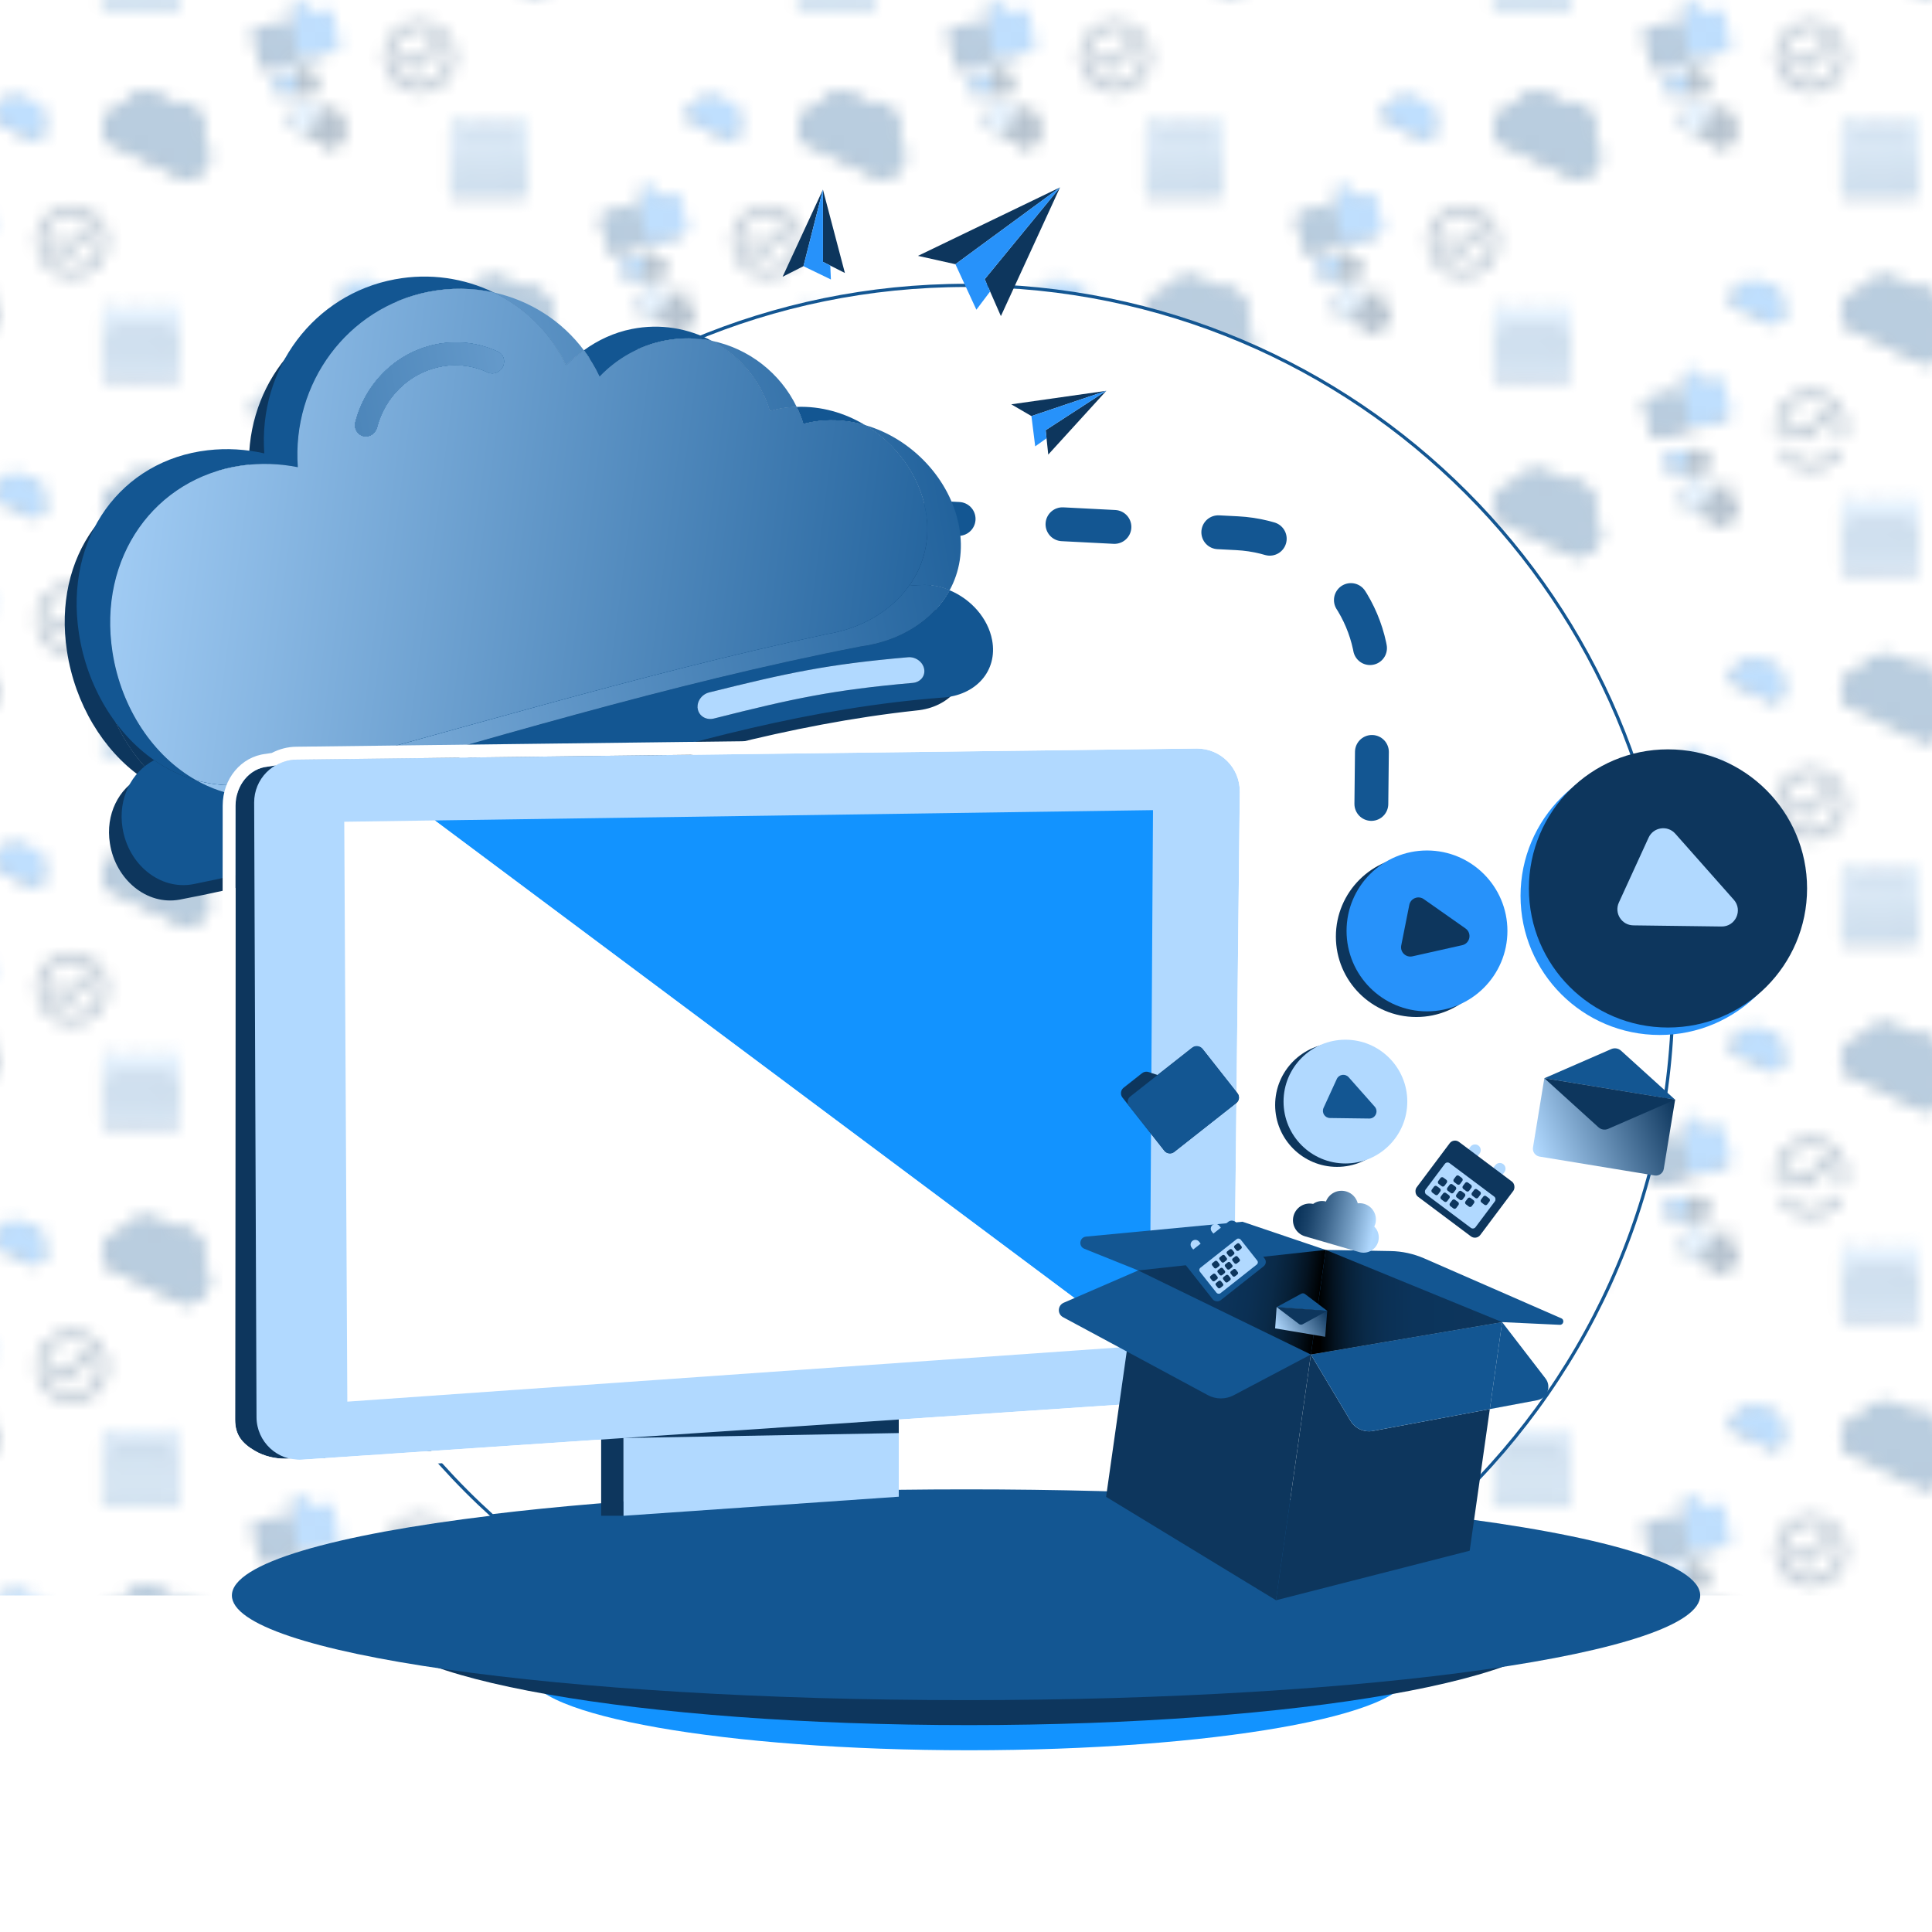 <?xml version="1.0" encoding="UTF-8"?>
<svg xmlns="http://www.w3.org/2000/svg" xmlns:xlink="http://www.w3.org/1999/xlink" version="1.1" viewBox="0 0 150 149.998">
  <defs>
    <style>
      .cls-1, .cls-2, .cls-3, .cls-4, .cls-5, .cls-6, .cls-7, .cls-8, .cls-9, .cls-10, .cls-11, .cls-12, .cls-13, .cls-14, .cls-15, .cls-16, .cls-17, .cls-18, .cls-19, .cls-20, .cls-21, .cls-22 {
        stroke-width: 0px;
      }

      .cls-1, .cls-23, .cls-24 {
        fill: none;
      }

      .cls-2 {
        fill: url(#linear-gradient);
      }

      .cls-23, .cls-24 {
        stroke: #135692;
        stroke-linecap: round;
        stroke-width: 2.629px;
      }

      .cls-23, .cls-24, .cls-25 {
        stroke-miterlimit: 10;
      }

      .cls-3 {
        fill: url(#Dégradé_sans_nom_9);
      }

      .cls-4 {
        fill: #0d365d;
      }

      .cls-24 {
        stroke-dasharray: 0 0 4.038 8.075;
      }

      .cls-5 {
        fill: #135692;
      }

      .cls-25 {
        stroke: #135692;
        stroke-width: .25px;
      }

      .cls-25, .cls-17 {
        fill: #fff;
      }

      .cls-6 {
        fill: #b1d9ff;
      }

      .cls-7 {
        fill: #b1d9ff;
      }

      .cls-8 {
        fill: url(#Dégradé_sans_nom_9-2);
      }

      .cls-9 {
        fill: #2792fa;
      }

      .cls-10 {
        fill: url(#linear-gradient-4);
      }

      .cls-11 {
        fill: url(#linear-gradient-2);
      }

      .cls-12 {
        fill: url(#linear-gradient-3);
      }

      .cls-13 {
        fill: url(#linear-gradient-7);
      }

      .cls-14 {
        fill: url(#linear-gradient-5);
      }

      .cls-15 {
        fill: url(#linear-gradient-6);
      }

      .cls-16 {
        fill: #1293ff;
      }

      .cls-18 {
        fill: #135692;
      }

      .cls-19 {
        fill: url(#Pattern);
        opacity: .3;
      }

      .cls-20 {
        fill: url(#Dégradé_sans_nom_12);
      }

      .cls-21 {
        fill: url(#Dégradé_sans_nom_11);
      }

      .cls-22 {
        fill: url(#Dégradé_sans_nom_23);
      }
    </style>
    <pattern id="Pattern" x="0" y="0" width="54" height="57.325" patternTransform="translate(-175 324.999)" patternUnits="userSpaceOnUse" viewBox="0 0 54 57.325">
      <g>
        <rect class="cls-1" width="54" height="57.325"/>
        <g>
          <path class="cls-4" d="M55.968,50.238c-.247.519-.704.867-1.226.99-.121.031-.244.048-.368.05l-6.107-2.904-.144-.227c-.248-.472-.278-1.051-.031-1.57.269-.566.804-.921,1.381-.982l.002-.004c.569-.936,1.766-1.307,2.778-.826.31.147.567.358.765.611.495-.149,1.042-.119,1.542.119,1.023.487,1.489,1.671,1.096,2.712.494.531.644,1.331.312,2.03Z"/>
          <path class="cls-4" d="M43.369,47.703c-.125.262-.356.439-.62.501-.061.016-.123.024-.186.025l-3.089-1.469-.073-.115c-.126-.239-.141-.532-.016-.794.136-.286.407-.466.699-.497l.001-.002c.288-.473.893-.661,1.405-.418.157.075.287.181.387.309.25-.075.527-.06.78.06.518.246.753.845.554,1.372.25.269.326.673.158,1.027Z"/>
          <path class="cls-4" d="M45.588,58.877c-1.542,0-2.796-1.254-2.796-2.796s1.254-2.796,2.796-2.796,2.796,1.254,2.796,2.796-1.254,2.796-2.796,2.796ZM45.588,53.946c-1.177,0-2.134.958-2.134,2.134s.958,2.134,2.134,2.134,2.134-.957,2.134-2.134-.957-2.134-2.134-2.134Z"/>
          <path class="cls-4" d="M45.108,57.236c-.088,0-.172-.035-.234-.097l-.69-.69c-.129-.129-.129-.339,0-.468s.339-.129.468,0l.456.456,1.416-1.416c.129-.129.339-.129.468,0s.129.339,0,.468l-1.65,1.65c-.062.062-.146.097-.234.097Z"/>
          <path class="cls-5" d="M56.088,50.139c-.247.519-.704.867-1.226.99-.121.031-.244.048-.368.05l-6.107-2.904-.144-.227c-.248-.472-.278-1.051-.031-1.57.269-.566.804-.921,1.381-.982l.002-.004c.569-.936,1.766-1.307,2.778-.826.31.147.567.358.765.611.495-.149,1.042-.119,1.542.119,1.023.487,1.489,1.671,1.096,2.712.494.531.644,1.331.312,2.03Z"/>
          <path class="cls-9" d="M43.49,47.604c-.125.262-.356.439-.62.501-.061.016-.123.024-.186.025l-3.089-1.469-.073-.115c-.126-.239-.141-.532-.016-.794.136-.286.407-.466.699-.497l.001-.002c.288-.473.893-.661,1.405-.418.157.075.287.181.387.309.25-.075.527-.06.78.06.518.246.753.845.554,1.372.25.269.326.673.158,1.027Z"/>
          <g>
            <path class="cls-4" d="M53.597,32.687h-.57v-.318c0-.037-.03-.067-.067-.067h-.102c-.037,0-.067.03-.067.067v.318h-1.781v-.318c0-.037-.03-.067-.067-.067h-.102c-.037,0-.067.03-.067.067v.318h-1.79v-.318c0-.037-.03-.067-.067-.067h-.102c-.037,0-.067.03-.067.067v.318h-.559c-.133,0-.24.108-.24.24v5.173c0,.133.108.24.24.24h5.405c.133,0,.24-.108.24-.24v-5.173c0-.133-.108-.24-.24-.24Z"/>
            <g>
              <rect class="cls-6" x="48.04" y="32.557" width="5.949" height="5.714" rx=".243" ry=".243"/>
              <rect class="cls-5" x="48.422" y="34.688" width=".853" height=".853" rx=".193" ry=".193"/>
              <rect class="cls-5" x="49.51" y="34.688" width=".853" height=".853" rx=".193" ry=".193"/>
              <rect class="cls-5" x="50.599" y="34.688" width=".853" height=".853" rx=".193" ry=".193"/>
              <rect class="cls-5" x="51.688" y="34.688" width=".853" height=".853" rx=".193" ry=".193"/>
              <rect class="cls-5" x="52.776" y="34.688" width=".853" height=".853" rx=".193" ry=".193"/>
              <rect class="cls-5" x="48.422" y="35.875" width=".853" height=".853" rx=".193" ry=".193"/>
              <rect class="cls-5" x="49.51" y="35.875" width=".853" height=".853" rx=".193" ry=".193"/>
              <rect class="cls-5" x="50.599" y="35.875" width=".853" height=".853" rx=".193" ry=".193"/>
              <rect class="cls-5" x="51.688" y="35.875" width=".853" height=".853" rx=".193" ry=".193"/>
              <rect class="cls-5" x="52.776" y="35.875" width=".853" height=".853" rx=".193" ry=".193"/>
              <rect class="cls-5" x="48.422" y="37.063" width=".853" height=".853" rx=".193" ry=".193"/>
              <rect class="cls-5" x="49.51" y="37.063" width=".853" height=".853" rx=".193" ry=".193"/>
              <rect class="cls-5" x="50.599" y="37.063" width=".853" height=".853" rx=".193" ry=".193"/>
              <rect class="cls-5" x="51.688" y="37.063" width=".853" height=".853" rx=".193" ry=".193"/>
              <rect class="cls-5" x="52.776" y="37.063" width=".853" height=".853" rx=".193" ry=".193"/>
              <rect class="cls-5" x="48.422" y="33.581" width="5.208" height=".552" rx=".154" ry=".154"/>
              <rect class="cls-9" x="48.848" y="32.168" width=".238" height=".712" rx=".067" ry=".067"/>
              <rect class="cls-9" x="50.895" y="32.168" width=".238" height=".712" rx=".067" ry=".067"/>
              <rect class="cls-9" x="52.933" y="32.168" width=".238" height=".712" rx=".067" ry=".067"/>
            </g>
          </g>
        </g>
        <g>
          <g>
            <path class="cls-4" d="M35.822,56.277l-.038-.144.386-.101c.169.165.416.242.661.177l1.95-.513c.263-.069.419-.338.35-.6l-.559-2.126c-.069-.263-.338-.419-.601-.35l-1.326.349-.254-.963c-.024-.092-.119-.148-.212-.123l-.317.084c-.072.019-.124.082-.129.156l-.084,1.262c-.123.161-.177.374-.125.586l-.29.076-.085-.325c-.031-.119-.153-.19-.272-.159l-2.12.558c-.119.031-.19.153-.159.272l.673,2.557c.031.119.153.19.272.159l2.12-.558c.119-.031.19-.153.159-.272Z"/>
            <path class="cls-4" d="M35.666,58.902l.002-.074.197.005c.057.102.164.172.289.176l.997.027c.134.004.246-.102.25-.236l.029-1.086c.004-.134-.102-.246-.236-.25l-.678-.018.013-.492c.001-.047-.036-.087-.083-.088l-.162-.004c-.037-.001-.07.022-.083.056l-.215.587c-.081.06-.136.153-.141.261l-.148-.004.004-.166c.002-.061-.046-.111-.107-.113l-1.083-.029c-.061-.002-.111.046-.113.107l-.035,1.307c-.002.061.046.111.107.113l1.083.029c.061.002.111-.046.113-.107Z"/>
          </g>
          <g>
            <path class="cls-9" d="M38.173,52.369l-1.352.356-.258-.982c-.025-.094-.121-.151-.216-.126l-.324.085c-.073.019-.126.083-.131.159l-.086,1.286c-.126.165-.181.381-.128.597l-.295.078.56,2.129.393-.103c.172.168.424.246.674.181l1.988-.523c.268-.07.428-.345.357-.612l-.57-2.167c-.07-.268-.345-.428-.612-.357Z"/>
            <path class="cls-5" d="M35.018,53.329l-2.161.569c-.121.032-.194.156-.162.277l.686,2.607c.032.121.156.194.277.162l2.161-.569c.121-.032.194-.156.162-.277l-.039-.147-.56-2.129-.087-.331c-.032-.121-.156-.194-.277-.162Z"/>
          </g>
          <g>
            <path class="cls-4" d="M37.38,57.308l-.691-.019.014-.502c.001-.048-.037-.088-.085-.09l-.165-.004c-.037-.001-.071.022-.084.057l-.219.599c-.083.061-.139.156-.143.266l-.151-.004-.029,1.088.201.005c.058.104.167.176.295.179l1.016.027c.137.004.251-.104.254-.241l.03-1.108c.004-.137-.104-.251-.241-.254Z"/>
            <path class="cls-9" d="M35.75,57.326l-1.105-.03c-.062-.002-.114.047-.115.109l-.036,1.332c-.002.062.047.114.109.115l1.105.03c.062.002.114-.047.115-.109l.002-.075.029-1.088.005-.169c.002-.062-.047-.114-.109-.115Z"/>
          </g>
          <g>
            <path class="cls-4" d="M26.597,47.018h-.57v-.318c0-.037-.03-.067-.067-.067h-.102c-.037,0-.067.03-.067.067v.318h-1.781v-.318c0-.037-.03-.067-.067-.067h-.102c-.037,0-.067.03-.067.067v.318h-1.79v-.318c0-.037-.03-.067-.067-.067h-.102c-.037,0-.067.03-.067.067v.318h-.559c-.133,0-.24.108-.24.24v5.173c0,.133.108.24.24.24h5.405c.133,0,.24-.108.24-.24v-5.173c0-.133-.108-.24-.24-.24Z"/>
            <g>
              <rect class="cls-6" x="21.04" y="46.888" width="5.949" height="5.714" rx=".243" ry=".243"/>
              <rect class="cls-5" x="21.422" y="49.019" width=".853" height=".853" rx=".193" ry=".193"/>
              <rect class="cls-5" x="22.51" y="49.019" width=".853" height=".853" rx=".193" ry=".193"/>
              <rect class="cls-5" x="23.599" y="49.019" width=".853" height=".853" rx=".193" ry=".193"/>
              <rect class="cls-5" x="24.688" y="49.019" width=".853" height=".853" rx=".193" ry=".193"/>
              <rect class="cls-5" x="25.776" y="49.019" width=".853" height=".853" rx=".193" ry=".193"/>
              <rect class="cls-5" x="21.422" y="50.206" width=".853" height=".853" rx=".193" ry=".193"/>
              <rect class="cls-5" x="22.51" y="50.206" width=".853" height=".853" rx=".193" ry=".193"/>
              <rect class="cls-5" x="23.599" y="50.206" width=".853" height=".853" rx=".193" ry=".193"/>
              <rect class="cls-5" x="24.688" y="50.206" width=".853" height=".853" rx=".193" ry=".193"/>
              <rect class="cls-5" x="25.776" y="50.206" width=".853" height=".853" rx=".193" ry=".193"/>
              <rect class="cls-5" x="21.422" y="51.394" width=".853" height=".853" rx=".193" ry=".193"/>
              <rect class="cls-5" x="22.51" y="51.394" width=".853" height=".853" rx=".193" ry=".193"/>
              <rect class="cls-5" x="23.599" y="51.394" width=".853" height=".853" rx=".193" ry=".193"/>
              <rect class="cls-5" x="24.688" y="51.394" width=".853" height=".853" rx=".193" ry=".193"/>
              <rect class="cls-5" x="25.776" y="51.394" width=".853" height=".853" rx=".193" ry=".193"/>
              <rect class="cls-5" x="21.422" y="47.913" width="5.208" height=".552" rx=".154" ry=".154"/>
              <rect class="cls-9" x="21.848" y="46.499" width=".238" height=".712" rx=".067" ry=".067"/>
              <rect class="cls-9" x="23.895" y="46.499" width=".238" height=".712" rx=".067" ry=".067"/>
              <rect class="cls-9" x="25.933" y="46.499" width=".238" height=".712" rx=".067" ry=".067"/>
            </g>
          </g>
        </g>
        <g>
          <g>
            <path class="cls-4" d="M8.822,41.946l-.038-.144.386-.101c.169.165.416.242.661.177l1.95-.513c.263-.069.419-.338.35-.6l-.559-2.126c-.069-.263-.338-.419-.601-.35l-1.326.349-.254-.963c-.024-.092-.119-.148-.212-.123l-.317.084c-.072.019-.124.082-.129.156l-.084,1.262c-.123.161-.177.374-.125.586l-.29.076-.085-.325c-.031-.119-.153-.19-.272-.159l-2.12.558c-.119.031-.19.153-.159.272l.673,2.557c.031.119.153.19.272.159l2.12-.558c.119-.031.19-.153.159-.272Z"/>
            <path class="cls-4" d="M8.666,44.57l.002-.074.197.005c.057.102.164.172.289.176l.997.027c.134.004.246-.102.25-.236l.029-1.086c.004-.134-.102-.246-.236-.25l-.678-.018.013-.492c.001-.047-.036-.087-.083-.088l-.162-.004c-.037-.001-.07.022-.083.056l-.215.587c-.081.06-.136.153-.141.261l-.148-.004.004-.166c.002-.061-.046-.111-.107-.113l-1.083-.029c-.061-.002-.111.046-.113.107l-.035,1.307c-.002.061.046.111.107.113l1.083.029c.061.002.111-.046.113-.107Z"/>
            <path class="cls-4" d="M12.608,46.91l-.824-.442.321-.598c.031-.057.009-.129-.048-.16l-.197-.106c-.045-.024-.1-.017-.137.018l-.628.59c-.136.023-.262.104-.335.234l-.18-.097.108-.202c.04-.074.012-.166-.062-.206l-1.317-.706c-.074-.04-.166-.012-.206.062l-.852,1.588c-.04.074-.012.166.062.206l1.317.706c.074.04.166.012.206-.062l.048-.089.24.128c.008.161.095.314.247.395l1.211.65c.163.087.366.026.454-.137l.708-1.32c.087-.163.026-.366-.137-.454Z"/>
          </g>
          <path class="cls-4" d="M1.968,50.238c-.247.519-.704.867-1.226.99-.121.031-.244.048-.368.05l-6.107-2.904-.144-.227c-.248-.472-.278-1.051-.031-1.57.269-.566.804-.921,1.381-.982l.002-.004c.569-.936,1.766-1.307,2.778-.826.31.147.567.358.765.611.495-.149,1.042-.119,1.542.119,1.023.487,1.489,1.671,1.096,2.712.494.531.644,1.331.312,2.03Z"/>
          <path class="cls-5" d="M2.088,50.139c-.247.519-.704.867-1.226.99-.121.031-.244.048-.368.05l-6.107-2.904-.144-.227c-.248-.472-.278-1.051-.031-1.57.269-.566.804-.921,1.381-.982l.002-.004c.569-.936,1.766-1.307,2.778-.826.31.147.567.358.765.611.495-.149,1.042-.119,1.542.119,1.023.487,1.489,1.671,1.096,2.712.494.531.644,1.331.312,2.03Z"/>
          <g>
            <path class="cls-9" d="M11.173,38.038l-1.352.356-.258-.982c-.025-.094-.121-.151-.216-.126l-.324.085c-.073.019-.126.083-.131.159l-.086,1.286c-.126.165-.181.381-.128.597l-.295.078.56,2.129.393-.103c.172.168.424.246.674.181l1.988-.523c.268-.07.428-.345.357-.612l-.57-2.167c-.07-.268-.345-.428-.612-.357Z"/>
            <path class="cls-5" d="M8.018,38.998l-2.161.569c-.121.032-.194.156-.162.277l.686,2.607c.032.121.156.194.277.162l2.161-.569c.121-.032.194-.156.162-.277l-.039-.147-.56-2.129-.087-.331c-.032-.121-.156-.194-.277-.162Z"/>
          </g>
          <g>
            <path class="cls-4" d="M10.38,42.977l-.691-.019.014-.502c.001-.048-.037-.088-.085-.09l-.165-.004c-.037-.001-.071.022-.084.057l-.219.599c-.083.061-.139.156-.143.266l-.151-.004-.029,1.088.201.005c.058.104.167.176.295.179l1.016.027c.137.004.251-.104.254-.241l.03-1.108c.004-.137-.104-.251-.241-.254Z"/>
            <path class="cls-9" d="M8.75,42.995l-1.105-.03c-.062-.002-.114.047-.115.109l-.036,1.332c-.002.062.047.114.109.115l1.105.03c.062.002.114-.047.115-.109l.002-.075.029-1.088.005-.169c.002-.062-.047-.114-.109-.115Z"/>
          </g>
          <g>
            <path class="cls-4" d="M12.842,46.828l-.84-.45.327-.61c.031-.059.009-.132-.049-.163l-.201-.108c-.046-.024-.102-.017-.139.018l-.64.602c-.139.024-.267.106-.341.238l-.183-.098-.709,1.322.244.131c.008.164.097.32.252.403l1.235.662c.166.089.373.027.463-.14l.722-1.346c.089-.166.027-.373-.14-.463Z"/>
            <path class="cls-6" d="M10.822,45.841l-1.342-.72c-.075-.04-.169-.012-.21.063l-.869,1.619c-.04.075-.012.169.063.21l1.342.72c.075.04.169.012.21-.063l.049-.091.709-1.322.11-.206c.04-.075.012-.169-.063-.21Z"/>
          </g>
        </g>
        <g>
          <path class="cls-4" d="M55.968,21.576c-.247.519-.704.867-1.226.99-.121.031-.244.048-.368.05l-6.107-2.904-.144-.227c-.248-.472-.278-1.051-.031-1.57.269-.566.804-.921,1.381-.982l.002-.004c.569-.936,1.766-1.307,2.778-.826.31.147.567.358.765.611.495-.149,1.042-.119,1.542.119,1.023.487,1.489,1.671,1.096,2.712.494.531.644,1.331.312,2.03Z"/>
          <path class="cls-4" d="M43.369,19.041c-.125.262-.356.439-.62.501-.061.016-.123.024-.186.025l-3.089-1.469-.073-.115c-.126-.239-.141-.532-.016-.794.136-.286.407-.466.699-.497l.001-.002c.288-.473.893-.661,1.405-.418.157.075.287.181.387.309.25-.075.527-.06.78.06.518.246.753.845.554,1.372.25.269.326.673.158,1.027Z"/>
          <path class="cls-4" d="M45.588,30.214c-1.542,0-2.796-1.254-2.796-2.796s1.254-2.796,2.796-2.796,2.796,1.254,2.796,2.796-1.254,2.796-2.796,2.796ZM45.588,25.284c-1.177,0-2.134.958-2.134,2.134s.958,2.134,2.134,2.134,2.134-.957,2.134-2.134-.957-2.134-2.134-2.134Z"/>
          <path class="cls-4" d="M45.108,28.574c-.088,0-.172-.035-.234-.097l-.69-.69c-.129-.129-.129-.339,0-.468s.339-.129.468,0l.456.456,1.416-1.416c.129-.129.339-.129.468,0s.129.339,0,.468l-1.65,1.65c-.062.062-.146.097-.234.097Z"/>
          <path class="cls-5" d="M56.088,21.476c-.247.519-.704.867-1.226.99-.121.031-.244.048-.368.05l-6.107-2.904-.144-.227c-.248-.472-.278-1.051-.031-1.57.269-.566.804-.921,1.381-.982l.002-.004c.569-.936,1.766-1.307,2.778-.826.31.147.567.358.765.611.495-.149,1.042-.119,1.542.119,1.023.487,1.489,1.671,1.096,2.712.494.531.644,1.331.312,2.03Z"/>
          <path class="cls-9" d="M43.49,18.941c-.125.262-.356.439-.62.501-.061.016-.123.024-.186.025l-3.089-1.469-.073-.115c-.126-.239-.141-.532-.016-.794.136-.286.407-.466.699-.497l.001-.002c.288-.473.893-.661,1.405-.418.157.075.287.181.387.309.25-.075.527-.06.78.06.518.246.753.845.554,1.372.25.269.326.673.158,1.027Z"/>
          <g>
            <path class="cls-4" d="M53.597,4.024h-.57v-.318c0-.037-.03-.067-.067-.067h-.102c-.037,0-.067.03-.067.067v.318h-1.781v-.318c0-.037-.03-.067-.067-.067h-.102c-.037,0-.067.03-.067.067v.318h-1.79v-.318c0-.037-.03-.067-.067-.067h-.102c-.037,0-.067.03-.067.067v.318h-.559c-.133,0-.24.108-.24.24v5.173c0,.133.108.24.24.24h5.405c.133,0,.24-.108.24-.24v-5.173c0-.133-.108-.24-.24-.24Z"/>
            <g>
              <rect class="cls-6" x="48.04" y="3.894" width="5.949" height="5.714" rx=".243" ry=".243"/>
              <rect class="cls-5" x="48.422" y="6.025" width=".853" height=".853" rx=".193" ry=".193"/>
              <rect class="cls-5" x="49.51" y="6.025" width=".853" height=".853" rx=".193" ry=".193"/>
              <rect class="cls-5" x="50.599" y="6.025" width=".853" height=".853" rx=".193" ry=".193"/>
              <rect class="cls-5" x="51.688" y="6.025" width=".853" height=".853" rx=".193" ry=".193"/>
              <rect class="cls-5" x="52.776" y="6.025" width=".853" height=".853" rx=".193" ry=".193"/>
              <rect class="cls-5" x="48.422" y="7.213" width=".853" height=".853" rx=".193" ry=".193"/>
              <rect class="cls-5" x="49.51" y="7.213" width=".853" height=".853" rx=".193" ry=".193"/>
              <rect class="cls-5" x="50.599" y="7.213" width=".853" height=".853" rx=".193" ry=".193"/>
              <rect class="cls-5" x="51.688" y="7.213" width=".853" height=".853" rx=".193" ry=".193"/>
              <rect class="cls-5" x="52.776" y="7.213" width=".853" height=".853" rx=".193" ry=".193"/>
              <rect class="cls-5" x="48.422" y="8.4" width=".853" height=".853" rx=".193" ry=".193"/>
              <rect class="cls-5" x="49.51" y="8.4" width=".853" height=".853" rx=".193" ry=".193"/>
              <rect class="cls-5" x="50.599" y="8.4" width=".853" height=".853" rx=".193" ry=".193"/>
              <rect class="cls-5" x="51.688" y="8.4" width=".853" height=".853" rx=".193" ry=".193"/>
              <rect class="cls-5" x="52.776" y="8.4" width=".853" height=".853" rx=".193" ry=".193"/>
              <rect class="cls-5" x="48.422" y="4.919" width="5.208" height=".552" rx=".154" ry=".154"/>
              <rect class="cls-9" x="48.848" y="3.505" width=".238" height=".712" rx=".067" ry=".067"/>
              <rect class="cls-9" x="50.895" y="3.505" width=".238" height=".712" rx=".067" ry=".067"/>
              <rect class="cls-9" x="52.933" y="3.505" width=".238" height=".712" rx=".067" ry=".067"/>
            </g>
          </g>
        </g>
        <g>
          <g>
            <path class="cls-4" d="M35.822,27.614l-.038-.144.386-.101c.169.165.416.242.661.177l1.95-.513c.263-.069.419-.338.35-.6l-.559-2.126c-.069-.263-.338-.419-.601-.35l-1.326.349-.254-.963c-.024-.092-.119-.148-.212-.123l-.317.084c-.072.019-.124.082-.129.156l-.084,1.262c-.123.161-.177.374-.125.586l-.29.076-.085-.325c-.031-.119-.153-.19-.272-.159l-2.12.558c-.119.031-.19.153-.159.272l.673,2.557c.031.119.153.19.272.159l2.12-.558c.119-.031.19-.153.159-.272Z"/>
            <path class="cls-4" d="M35.666,30.239l.002-.074.197.005c.057.102.164.172.289.176l.997.027c.134.004.246-.102.25-.236l.029-1.086c.004-.134-.102-.246-.236-.25l-.678-.018.013-.492c.001-.047-.036-.087-.083-.088l-.162-.004c-.037-.001-.07.022-.083.056l-.215.587c-.081.06-.136.153-.141.261l-.148-.004.004-.166c.002-.061-.046-.111-.107-.113l-1.083-.029c-.061-.002-.111.046-.113.107l-.035,1.307c-.002.061.046.111.107.113l1.083.029c.061.002.111-.046.113-.107Z"/>
            <path class="cls-4" d="M39.608,32.578l-.824-.442.321-.598c.031-.057.009-.129-.048-.16l-.197-.106c-.045-.024-.1-.017-.137.018l-.628.59c-.136.023-.262.104-.335.234l-.18-.097.108-.202c.04-.074.012-.166-.062-.206l-1.317-.706c-.074-.04-.166-.012-.206.062l-.852,1.588c-.04.074-.012.166.062.206l1.317.706c.074.04.166.012.206-.062l.048-.089.24.128c.008.161.095.314.247.395l1.211.65c.163.087.366.026.454-.137l.708-1.32c.087-.163.026-.366-.137-.454Z"/>
          </g>
          <path class="cls-4" d="M28.968,35.907c-.247.519-.704.867-1.226.99-.121.031-.244.048-.368.05l-6.107-2.904-.144-.227c-.248-.472-.278-1.051-.031-1.57.269-.566.804-.921,1.381-.982l.002-.004c.569-.936,1.766-1.307,2.778-.826.31.147.567.358.765.611.495-.149,1.042-.119,1.542.119,1.023.487,1.489,1.671,1.096,2.712.494.531.644,1.331.312,2.03Z"/>
          <path class="cls-4" d="M16.369,33.372c-.125.262-.356.439-.62.501-.061.016-.123.024-.186.025l-3.089-1.469-.073-.115c-.126-.239-.141-.532-.016-.794.136-.286.407-.466.699-.497l.001-.002c.288-.473.893-.661,1.405-.418.157.075.287.181.387.309.25-.075.527-.06.78.06.518.246.753.845.554,1.372.25.269.326.673.158,1.027Z"/>
          <path class="cls-4" d="M18.588,44.545c-1.542,0-2.796-1.254-2.796-2.796s1.254-2.796,2.796-2.796,2.796,1.254,2.796,2.796-1.254,2.796-2.796,2.796ZM18.588,39.615c-1.177,0-2.134.958-2.134,2.134s.958,2.134,2.134,2.134,2.134-.957,2.134-2.134-.957-2.134-2.134-2.134Z"/>
          <path class="cls-4" d="M18.108,42.905c-.088,0-.172-.035-.234-.097l-.69-.69c-.129-.129-.129-.339,0-.468s.339-.129.468,0l.456.456,1.416-1.416c.129-.129.339-.129.468,0s.129.339,0,.468l-1.65,1.65c-.062.062-.146.097-.234.097Z"/>
          <path class="cls-5" d="M29.088,35.807c-.247.519-.704.867-1.226.99-.121.031-.244.048-.368.05l-6.107-2.904-.144-.227c-.248-.472-.278-1.051-.031-1.57.269-.566.804-.921,1.381-.982l.002-.004c.569-.936,1.766-1.307,2.778-.826.31.147.567.358.765.611.495-.149,1.042-.119,1.542.119,1.023.487,1.489,1.671,1.096,2.712.494.531.644,1.331.312,2.03Z"/>
          <path class="cls-9" d="M16.49,33.272c-.125.262-.356.439-.62.501-.061.016-.123.024-.186.025l-3.089-1.469-.073-.115c-.126-.239-.141-.532-.016-.794.136-.286.407-.466.699-.497l.001-.002c.288-.473.893-.661,1.405-.418.157.075.287.181.387.309.25-.075.527-.06.78.06.518.246.753.845.554,1.372.25.269.326.673.158,1.027Z"/>
          <g>
            <path class="cls-9" d="M38.173,23.706l-1.352.356-.258-.982c-.025-.094-.121-.151-.216-.126l-.324.085c-.073.019-.126.083-.131.159l-.086,1.286c-.126.165-.181.381-.128.597l-.295.078.56,2.129.393-.103c.172.168.424.246.674.181l1.988-.523c.268-.07.428-.345.357-.612l-.57-2.167c-.07-.268-.345-.428-.612-.357Z"/>
            <path class="cls-5" d="M35.018,24.667l-2.161.569c-.121.032-.194.156-.162.277l.686,2.607c.032.121.156.194.277.162l2.161-.569c.121-.032.194-.156.162-.277l-.039-.147-.56-2.129-.087-.331c-.032-.121-.156-.194-.277-.162Z"/>
          </g>
          <g>
            <path class="cls-4" d="M37.38,28.646l-.691-.019.014-.502c.001-.048-.037-.088-.085-.09l-.165-.004c-.037-.001-.071.022-.084.057l-.219.599c-.083.061-.139.156-.143.266l-.151-.004-.029,1.088.201.005c.058.104.167.176.295.179l1.016.027c.137.004.251-.104.254-.241l.03-1.108c.004-.137-.104-.251-.241-.254Z"/>
            <path class="cls-9" d="M35.75,28.664l-1.105-.03c-.062-.002-.114.047-.115.109l-.036,1.332c-.002.062.047.114.109.115l1.105.03c.062.002.114-.047.115-.109l.002-.075.029-1.088.005-.169c.002-.062-.047-.114-.109-.115Z"/>
          </g>
          <g>
            <path class="cls-4" d="M39.842,32.496l-.84-.45.327-.61c.031-.059.009-.132-.049-.163l-.201-.108c-.046-.024-.102-.017-.139.018l-.64.602c-.139.024-.267.106-.341.238l-.183-.098-.709,1.322.244.131c.008.164.097.32.252.403l1.235.662c.166.089.373.027.463-.14l.722-1.346c.089-.166.027-.373-.14-.463Z"/>
            <path class="cls-6" d="M37.822,31.51l-1.342-.72c-.075-.04-.169-.012-.21.063l-.869,1.619c-.04.075-.012.169.063.21l1.342.72c.075.04.169.012.21-.063l.049-.091.709-1.322.11-.206c.04-.075.012-.169-.063-.21Z"/>
          </g>
          <g>
            <path class="cls-4" d="M26.597,18.355h-.57v-.318c0-.037-.03-.067-.067-.067h-.102c-.037,0-.067.03-.067.067v.318h-1.781v-.318c0-.037-.03-.067-.067-.067h-.102c-.037,0-.067.03-.067.067v.318h-1.79v-.318c0-.037-.03-.067-.067-.067h-.102c-.037,0-.067.03-.067.067v.318h-.559c-.133,0-.24.108-.24.24v5.173c0,.133.108.24.24.24h5.405c.133,0,.24-.108.24-.24v-5.173c0-.133-.108-.24-.24-.24Z"/>
            <g>
              <rect class="cls-6" x="21.04" y="18.226" width="5.949" height="5.714" rx=".243" ry=".243"/>
              <rect class="cls-5" x="21.422" y="20.356" width=".853" height=".853" rx=".193" ry=".193"/>
              <rect class="cls-5" x="22.51" y="20.356" width=".853" height=".853" rx=".193" ry=".193"/>
              <rect class="cls-5" x="23.599" y="20.356" width=".853" height=".853" rx=".193" ry=".193"/>
              <rect class="cls-5" x="24.688" y="20.356" width=".853" height=".853" rx=".193" ry=".193"/>
              <rect class="cls-5" x="25.776" y="20.356" width=".853" height=".853" rx=".193" ry=".193"/>
              <rect class="cls-5" x="21.422" y="21.544" width=".853" height=".853" rx=".193" ry=".193"/>
              <rect class="cls-5" x="22.51" y="21.544" width=".853" height=".853" rx=".193" ry=".193"/>
              <rect class="cls-5" x="23.599" y="21.544" width=".853" height=".853" rx=".193" ry=".193"/>
              <rect class="cls-5" x="24.688" y="21.544" width=".853" height=".853" rx=".193" ry=".193"/>
              <rect class="cls-5" x="25.776" y="21.544" width=".853" height=".853" rx=".193" ry=".193"/>
              <rect class="cls-5" x="21.422" y="22.731" width=".853" height=".853" rx=".193" ry=".193"/>
              <rect class="cls-5" x="22.51" y="22.731" width=".853" height=".853" rx=".193" ry=".193"/>
              <rect class="cls-5" x="23.599" y="22.731" width=".853" height=".853" rx=".193" ry=".193"/>
              <rect class="cls-5" x="24.688" y="22.731" width=".853" height=".853" rx=".193" ry=".193"/>
              <rect class="cls-5" x="25.776" y="22.731" width=".853" height=".853" rx=".193" ry=".193"/>
              <rect class="cls-5" x="21.422" y="19.25" width="5.208" height=".552" rx=".154" ry=".154"/>
              <rect class="cls-9" x="21.848" y="17.837" width=".238" height=".712" rx=".067" ry=".067"/>
              <rect class="cls-9" x="23.895" y="17.837" width=".238" height=".712" rx=".067" ry=".067"/>
              <rect class="cls-9" x="25.933" y="17.837" width=".238" height=".712" rx=".067" ry=".067"/>
            </g>
          </g>
        </g>
        <g>
          <g>
            <path class="cls-4" d="M8.822,13.283l-.038-.144.386-.101c.169.165.416.242.661.177l1.95-.513c.263-.069.419-.338.35-.6l-.559-2.126c-.069-.263-.338-.419-.601-.35l-1.326.349-.254-.963c-.024-.092-.119-.148-.212-.123l-.317.084c-.072.019-.124.082-.129.156l-.084,1.262c-.123.161-.177.374-.125.586l-.29.076-.085-.325c-.031-.119-.153-.19-.272-.159l-2.12.558c-.119.031-.19.153-.159.272l.673,2.557c.031.119.153.19.272.159l2.12-.558c.119-.031.19-.153.159-.272Z"/>
            <path class="cls-4" d="M8.666,15.908l.002-.074.197.005c.057.102.164.172.289.176l.997.027c.134.004.246-.102.25-.236l.029-1.086c.004-.134-.102-.246-.236-.25l-.678-.018.013-.492c.001-.047-.036-.087-.083-.088l-.162-.004c-.037-.001-.07.022-.083.056l-.215.587c-.081.06-.136.153-.141.261l-.148-.004.004-.166c.002-.061-.046-.111-.107-.113l-1.083-.029c-.061-.002-.111.046-.113.107l-.035,1.307c-.002.061.046.111.107.113l1.083.029c.061.002.111-.046.113-.107Z"/>
            <path class="cls-4" d="M12.608,18.247l-.824-.442.321-.598c.031-.057.009-.129-.048-.16l-.197-.106c-.045-.024-.1-.017-.137.018l-.628.59c-.136.023-.262.104-.335.234l-.18-.097.108-.202c.04-.074.012-.166-.062-.206l-1.317-.706c-.074-.04-.166-.012-.206.062l-.852,1.588c-.04.074-.012.166.062.206l1.317.706c.074.04.166.012.206-.062l.048-.089.24.128c.008.161.095.314.247.395l1.211.65c.163.087.366.026.454-.137l.708-1.32c.087-.163.026-.366-.137-.454Z"/>
          </g>
          <path class="cls-4" d="M1.968,21.576c-.247.519-.704.867-1.226.99-.121.031-.244.048-.368.05l-6.107-2.904-.144-.227c-.248-.472-.278-1.051-.031-1.57.269-.566.804-.921,1.381-.982l.002-.004c.569-.936,1.766-1.307,2.778-.826.31.147.567.358.765.611.495-.149,1.042-.119,1.542.119,1.023.487,1.489,1.671,1.096,2.712.494.531.644,1.331.312,2.03Z"/>
          <path class="cls-5" d="M2.088,21.476c-.247.519-.704.867-1.226.99-.121.031-.244.048-.368.05l-6.107-2.904-.144-.227c-.248-.472-.278-1.051-.031-1.57.269-.566.804-.921,1.381-.982l.002-.004c.569-.936,1.766-1.307,2.778-.826.31.147.567.358.765.611.495-.149,1.042-.119,1.542.119,1.023.487,1.489,1.671,1.096,2.712.494.531.644,1.331.312,2.03Z"/>
          <g>
            <path class="cls-9" d="M11.173,9.375l-1.352.356-.258-.982c-.025-.094-.121-.151-.216-.126l-.324.085c-.073.019-.126.083-.131.159l-.086,1.286c-.126.165-.181.381-.128.597l-.295.078.56,2.129.393-.103c.172.168.424.246.674.181l1.988-.523c.268-.07.428-.345.357-.612l-.57-2.167c-.07-.268-.345-.428-.612-.357Z"/>
            <path class="cls-5" d="M8.018,10.336l-2.161.569c-.121.032-.194.156-.162.277l.686,2.607c.032.121.156.194.277.162l2.161-.569c.121-.032.194-.156.162-.277l-.039-.147-.56-2.129-.087-.331c-.032-.121-.156-.194-.277-.162Z"/>
          </g>
          <g>
            <path class="cls-4" d="M10.38,14.314l-.691-.019.014-.502c.001-.048-.037-.088-.085-.09l-.165-.004c-.037-.001-.071.022-.084.057l-.219.599c-.083.061-.139.156-.143.266l-.151-.004-.029,1.088.201.005c.058.104.167.176.295.179l1.016.027c.137.004.251-.104.254-.241l.03-1.108c.004-.137-.104-.251-.241-.254Z"/>
            <path class="cls-9" d="M8.75,14.333l-1.105-.03c-.062-.002-.114.047-.115.109l-.036,1.332c-.002.062.047.114.109.115l1.105.03c.062.002.114-.047.115-.109l.002-.075.029-1.088.005-.169c.002-.062-.047-.114-.109-.115Z"/>
          </g>
          <g>
            <path class="cls-4" d="M12.842,18.165l-.84-.45.327-.61c.031-.059.009-.132-.049-.163l-.201-.108c-.046-.024-.102-.017-.139.018l-.64.602c-.139.024-.267.106-.341.238l-.183-.098-.709,1.322.244.131c.008.164.097.32.252.403l1.235.662c.166.089.373.027.463-.14l.722-1.346c.089-.166.027-.373-.14-.463Z"/>
            <path class="cls-6" d="M10.822,17.179l-1.342-.72c-.075-.04-.169-.012-.21.063l-.869,1.619c-.04.075-.012.169.063.21l1.342.72c.075.04.169.012.21-.063l.049-.091.709-1.322.11-.206c.04-.075.012-.169-.063-.21Z"/>
          </g>
        </g>
        <path class="cls-4" d="M45.588,1.552c-1.542,0-2.796-1.254-2.796-2.796s1.254-2.796,2.796-2.796,2.796,1.254,2.796,2.796-1.254,2.796-2.796,2.796ZM45.588-3.379c-1.177,0-2.134.958-2.134,2.134s.958,2.134,2.134,2.134,2.134-.957,2.134-2.134-.957-2.134-2.134-2.134Z"/>
        <g>
          <g>
            <path class="cls-4" d="M35.666,1.577l.002-.074.197.005c.057.102.164.172.289.176l.997.027c.134.004.246-.102.25-.236l.029-1.086c.004-.134-.102-.246-.236-.25l-.678-.018.013-.492c.001-.047-.036-.087-.083-.088l-.162-.004c-.037-.001-.07.022-.083.056l-.215.587c-.081.06-.136.153-.141.261l-.148-.004.004-.166c.002-.061-.046-.111-.107-.113l-1.083-.029c-.061-.002-.111.046-.113.107l-.035,1.307c-.002.061.046.111.107.113l1.083.029c.061.002.111-.046.113-.107Z"/>
            <path class="cls-4" d="M39.608,3.916l-.824-.442.321-.598c.031-.057.009-.129-.048-.16l-.197-.106c-.045-.024-.1-.017-.137.018l-.628.59c-.136.023-.262.104-.335.234l-.18-.097.108-.202c.04-.074.012-.166-.062-.206l-1.317-.706c-.074-.04-.166-.012-.206.062l-.852,1.588c-.04.074-.012.166.062.206l1.317.706c.074.04.166.012.206-.062l.048-.089.24.128c.008.161.095.314.247.395l1.211.65c.163.087.366.026.454-.137l.708-1.32c.087-.163.026-.366-.137-.454Z"/>
          </g>
          <path class="cls-4" d="M28.968,7.244c-.247.519-.704.867-1.226.99-.121.031-.244.048-.368.05l-6.107-2.904-.144-.227c-.248-.472-.278-1.051-.031-1.57.269-.566.804-.921,1.381-.982l.002-.004c.569-.936,1.766-1.307,2.778-.826.31.147.567.358.765.611.495-.149,1.042-.119,1.542.119,1.023.487,1.489,1.671,1.096,2.712.494.531.644,1.331.312,2.03Z"/>
          <path class="cls-4" d="M16.369,4.71c-.125.262-.356.439-.62.501-.061.016-.123.024-.186.025l-3.089-1.469-.073-.115c-.126-.239-.141-.532-.016-.794.136-.286.407-.466.699-.497l.001-.002c.288-.473.893-.661,1.405-.418.157.075.287.181.387.309.25-.075.527-.06.78.06.518.246.753.845.554,1.372.25.269.326.673.158,1.027Z"/>
          <path class="cls-4" d="M18.588,15.883c-1.542,0-2.796-1.254-2.796-2.796s1.254-2.796,2.796-2.796,2.796,1.254,2.796,2.796-1.254,2.796-2.796,2.796ZM18.588,10.953c-1.177,0-2.134.958-2.134,2.134s.958,2.134,2.134,2.134,2.134-.957,2.134-2.134-.957-2.134-2.134-2.134Z"/>
          <path class="cls-4" d="M18.108,14.243c-.088,0-.172-.035-.234-.097l-.69-.69c-.129-.129-.129-.339,0-.468s.339-.129.468,0l.456.456,1.416-1.416c.129-.129.339-.129.468,0s.129.339,0,.468l-1.65,1.65c-.062.062-.146.097-.234.097Z"/>
          <path class="cls-5" d="M29.088,7.145c-.247.519-.704.867-1.226.99-.121.031-.244.048-.368.05l-6.107-2.904-.144-.227c-.248-.472-.278-1.051-.031-1.57.269-.566.804-.921,1.381-.982l.002-.004c.569-.936,1.766-1.307,2.778-.826.31.147.567.358.765.611.495-.149,1.042-.119,1.542.119,1.023.487,1.489,1.671,1.096,2.712.494.531.644,1.331.312,2.03Z"/>
          <path class="cls-9" d="M16.49,4.61c-.125.262-.356.439-.62.501-.061.016-.123.024-.186.025l-3.089-1.469-.073-.115c-.126-.239-.141-.532-.016-.794.136-.286.407-.466.699-.497l.001-.002c.288-.473.893-.661,1.405-.418.157.075.287.181.387.309.25-.075.527-.06.78.06.518.246.753.845.554,1.372.25.269.326.673.158,1.027Z"/>
          <g>
            <path class="cls-4" d="M37.38-.017l-.691-.019.014-.502c.001-.048-.037-.088-.085-.09l-.165-.004c-.037-.001-.071.022-.084.057l-.219.599c-.083.061-.139.156-.143.266l-.151-.004-.029,1.088.201.005c.058.104.167.176.295.179l1.016.027c.137.004.251-.104.254-.241l.03-1.108c.004-.137-.104-.251-.241-.254Z"/>
            <path class="cls-9" d="M35.75.001l-1.105-.03c-.062-.002-.114.047-.115.109l-.036,1.332c-.002.062.047.114.109.115l1.105.03c.062.002.114-.047.115-.109l.002-.075.029-1.088.005-.169c.002-.062-.047-.114-.109-.115Z"/>
          </g>
          <g>
            <path class="cls-4" d="M39.842,3.834l-.84-.45.327-.61c.031-.059.009-.132-.049-.163l-.201-.108c-.046-.024-.102-.017-.139.018l-.64.602c-.139.024-.267.106-.341.238l-.183-.098-.709,1.322.244.131c.008.164.097.32.252.403l1.235.662c.166.089.373.027.463-.14l.722-1.346c.089-.166.027-.373-.14-.463Z"/>
            <path class="cls-6" d="M37.822,2.848l-1.342-.72c-.075-.04-.169-.012-.21.063l-.869,1.619c-.04.075-.012.169.063.21l1.342.72c.075.04.169.012.21-.063l.049-.091.709-1.322.11-.206c.04-.075.012-.169-.063-.21Z"/>
          </g>
        </g>
      </g>
    </pattern>
    <linearGradient id="linear-gradient" x1="-30.199" y1="-57.676" x2="53.396" y2="-57.676" gradientTransform="translate(37.158 91.259) rotate(-9.813)" gradientUnits="userSpaceOnUse">
      <stop offset="0" stop-color="#b1d9ff"/>
      <stop offset="1" stop-color="#135692"/>
    </linearGradient>
    <linearGradient id="linear-gradient-2" x1="-29.42" y1="-45.413" x2="53.164" y2="-45.413" xlink:href="#linear-gradient"/>
    <linearGradient id="linear-gradient-3" x1="-30.472" y1="-35.512" x2="53.406" y2="-35.512" xlink:href="#linear-gradient"/>
    <linearGradient id="linear-gradient-4" x1="-30.349" y1="-64.074" x2="53.512" y2="-64.074" xlink:href="#linear-gradient"/>
    <linearGradient id="linear-gradient-5" x1=".328" y1="43.593" x2="81.359" y2="43.593" gradientTransform="translate(6.03 -4.939) rotate(7.313)" xlink:href="#linear-gradient"/>
    <linearGradient id="linear-gradient-6" x1="-30.334" y1="-61.078" x2="53.499" y2="-61.078" xlink:href="#linear-gradient"/>
    <linearGradient id="linear-gradient-7" x1="-28.811" y1="-61.078" x2="51.538" y2="-61.078" gradientTransform="translate(37.158 91.259) rotate(-9.813)" gradientUnits="userSpaceOnUse">
      <stop offset="0" stop-color="#135692"/>
      <stop offset="1" stop-color="#b1d9ff"/>
    </linearGradient>
    <linearGradient id="Dégradé_sans_nom_12" data-name="Dégradé sans nom 12" x1="102.228" y1="100.752" x2="115.674" y2="101.1" gradientTransform="translate(218.101) rotate(-180) scale(1 -1)" gradientUnits="userSpaceOnUse">
      <stop offset="0" stop-color="#0d365d"/>
      <stop offset=".456" stop-color="#0c345b"/>
      <stop offset=".621" stop-color="#0b3054"/>
      <stop offset=".738" stop-color="#0a2a48"/>
      <stop offset=".833" stop-color="#072037"/>
      <stop offset=".914" stop-color="#041321"/>
      <stop offset=".984" stop-color="#000407"/>
      <stop offset="1" stop-color="#000"/>
    </linearGradient>
    <linearGradient id="Dégradé_sans_nom_11" data-name="Dégradé sans nom 11" x1="114.78" y1="111.024" x2="128.968" y2="111.024" gradientTransform="translate(231.6 7.316) rotate(-171.919) scale(1 -1)" gradientUnits="userSpaceOnUse">
      <stop offset="0" stop-color="#000"/>
      <stop offset=".016" stop-color="#000407"/>
      <stop offset=".086" stop-color="#041321"/>
      <stop offset=".167" stop-color="#072037"/>
      <stop offset=".262" stop-color="#0a2a48"/>
      <stop offset=".379" stop-color="#0b3054"/>
      <stop offset=".544" stop-color="#0c345b"/>
      <stop offset="1" stop-color="#0d365d"/>
    </linearGradient>
    <linearGradient id="Dégradé_sans_nom_23" data-name="Dégradé sans nom 23" x1="93.253" y1="106.486" x2="98.383" y2="109.926" gradientTransform="translate(-27.381 33.629) rotate(-23.52)" gradientUnits="userSpaceOnUse">
      <stop offset=".053" stop-color="#0d365d"/>
      <stop offset=".176" stop-color="#1a436a"/>
      <stop offset=".406" stop-color="#3d668d"/>
      <stop offset=".715" stop-color="#769fc5"/>
      <stop offset="1" stop-color="#b1d9ff"/>
    </linearGradient>
    <linearGradient id="Dégradé_sans_nom_9" data-name="Dégradé sans nom 9" x1="122.145" y1="80.835" x2="132.084" y2="74.954" gradientTransform="translate(11.746 -10.061) rotate(9.315)" gradientUnits="userSpaceOnUse">
      <stop offset="0" stop-color="#b1d9ff"/>
      <stop offset="1" stop-color="#0d365d"/>
    </linearGradient>
    <linearGradient id="Dégradé_sans_nom_9-2" data-name="Dégradé sans nom 9" x1="99.333" y1="103.623" x2="102.877" y2="101.525" gradientTransform="matrix(1,0,0,1,0,0)" xlink:href="#Dégradé_sans_nom_9"/>
  </defs>
  <g id="ICON">
    <path class="cls-16" d="M97.31,125.294c-.345-.051-.697-.101-1.053-.15-.044-.006-.088-.012-.133-.018-.338-.046-.682-.091-1.029-.134-.064-.008-.128-.016-.192-.024-.341-.042-.686-.083-1.036-.124-.073-.008-.146-.016-.219-.025-.35-.039-.704-.078-1.063-.115-.066-.007-.134-.013-.201-.02-.372-.038-.746-.075-1.126-.111-.025-.002-.051-.005-.076-.007-1.208-.112-2.461-.212-3.75-.299-.088-.006-.174-.012-.262-.018-.304-.02-.612-.038-.92-.057-.199-.012-.397-.024-.598-.036-.275-.015-.554-.03-.832-.044-.239-.012-.477-.025-.718-.036-.261-.012-.525-.024-.789-.035-.264-.011-.528-.022-.794-.032-.254-.01-.509-.019-.764-.028-.282-.01-.566-.018-.85-.027-.246-.007-.493-.014-.741-.021-.305-.008-.613-.014-.921-.021-.232-.005-.464-.01-.697-.014-.353-.006-.709-.01-1.064-.014-.192-.002-.383-.005-.576-.007-.553-.005-1.108-.007-1.668-.007s-1.115.003-1.668.007c-.193.002-.384.005-.576.007-.356.004-.712.008-1.064.014-.234.004-.465.009-.697.014-.308.006-.616.013-.921.021-.248.006-.494.014-.741.021-.284.008-.568.017-.85.027-.256.009-.511.018-.764.028-.266.01-.531.021-.794.032-.264.011-.527.023-.789.035-.241.011-.479.024-.718.036-.278.014-.557.028-.832.044-.201.011-.399.024-.598.036-.308.018-.616.037-.92.057-.088.006-.174.012-.262.018-1.289.087-2.541.186-3.75.299-.025.002-.051.005-.076.007-.38.036-.755.073-1.126.111-.067.007-.134.013-.201.02-.359.037-.712.076-1.063.115-.073.008-.146.016-.219.025-.35.04-.695.081-1.036.124-.064.008-.128.016-.192.024-.348.044-.692.089-1.029.134-.045.006-.088.012-.133.018-.356.049-.708.099-1.053.15-7.401,1.102-12.103,2.747-12.103,4.586,0,3.319,15.301,6.009,34.176,6.009s34.176-2.69,34.176-6.009c0-1.839-4.703-3.484-12.103-4.586Z"/>
    <path class="cls-4" d="M105.088,119.608c-.466-.069-.942-.137-1.424-.203-.06-.008-.119-.017-.18-.025-.457-.062-.922-.123-1.392-.182-.086-.011-.173-.022-.26-.032-.461-.057-.928-.113-1.401-.167-.098-.011-.198-.022-.296-.033-.474-.053-.952-.106-1.437-.156-.09-.009-.181-.018-.272-.027-.503-.051-1.009-.102-1.523-.15-.034-.003-.069-.006-.103-.009-1.634-.152-3.328-.287-5.071-.404-.119-.008-.235-.017-.354-.025-.411-.027-.828-.051-1.245-.076-.269-.016-.537-.033-.808-.048-.372-.021-.749-.04-1.125-.059-.323-.017-.646-.033-.971-.049-.353-.017-.71-.032-1.066-.047-.357-.015-.715-.03-1.074-.044-.343-.013-.688-.026-1.034-.037-.381-.013-.765-.025-1.15-.036-.333-.01-.666-.02-1.002-.028-.413-.01-.829-.019-1.246-.028-.314-.006-.627-.013-.943-.019-.477-.008-.958-.014-1.44-.019-.26-.003-.518-.007-.779-.009-.748-.006-1.499-.01-2.256-.01s-1.508.004-2.256.01c-.261.002-.519.006-.779.009-.481.005-.962.011-1.44.019-.316.005-.629.012-.943.019-.417.009-.833.017-1.246.028-.335.009-.669.018-1.002.028-.385.011-.768.023-1.15.036-.346.012-.691.024-1.034.037-.36.014-.718.028-1.074.044-.357.015-.713.031-1.066.047-.326.015-.648.032-.971.049-.376.019-.753.038-1.125.059-.271.015-.539.032-.808.048-.416.025-.834.049-1.245.076-.119.008-.236.017-.354.025-1.743.117-3.437.252-5.071.404-.034.003-.069.006-.103.009-.514.048-1.021.099-1.523.15-.09.009-.182.018-.272.027-.485.05-.963.103-1.437.156-.099.011-.198.022-.296.033-.473.054-.94.11-1.401.167-.087.011-.173.022-.26.032-.47.059-.935.12-1.392.182-.06.008-.12.017-.18.025-.482.066-.958.134-1.424.203-10.008,1.491-16.368,3.715-16.368,6.202,0,4.488,20.692,8.127,46.218,8.127s46.218-3.638,46.218-8.127c0-2.487-6.36-4.712-16.368-6.202Z"/>
    <rect class="cls-19" width="150" height="123.871"/>
    <path class="cls-25" d="M111.845,117.684c11.081-10.037,18.044-24.539,18.044-40.668,0-30.297-24.561-54.858-54.858-54.858s-54.858,24.561-54.858,54.858c0,16.129,6.962,30.631,18.044,40.668,9.933-1.2,22.777-1.925,36.815-1.925s26.882.725,36.815,1.925Z"/>
    <path class="cls-18" d="M111.813,117.669c-.575-.069-1.162-.137-1.756-.203-.074-.008-.147-.017-.221-.025-.564-.062-1.137-.123-1.717-.182-.107-.011-.213-.022-.32-.032-.568-.057-1.144-.113-1.727-.167-.121-.011-.244-.022-.365-.033-.584-.053-1.174-.106-1.772-.156-.111-.009-.224-.018-.335-.027-.62-.051-1.244-.102-1.879-.15-.042-.003-.085-.006-.126-.009-2.016-.152-4.105-.287-6.254-.404-.146-.008-.29-.017-.437-.025-.507-.027-1.021-.051-1.535-.076-.332-.016-.662-.033-.997-.048-.459-.021-.923-.04-1.387-.059-.398-.017-.796-.033-1.198-.049-.436-.017-.875-.032-1.315-.047-.44-.015-.881-.03-1.325-.044-.423-.013-.848-.026-1.275-.037-.47-.013-.944-.025-1.418-.036-.411-.01-.822-.02-1.235-.028-.51-.01-1.023-.019-1.537-.028-.387-.006-.773-.013-1.163-.019-.589-.008-1.182-.014-1.775-.019-.32-.003-.639-.007-.96-.009-.922-.006-1.849-.01-2.782-.01s-1.86.004-2.782.01c-.322.002-.64.006-.96.009-.594.005-1.187.011-1.775.019-.389.005-.776.012-1.163.019-.514.009-1.027.017-1.537.028-.414.009-.825.018-1.235.028-.474.011-.948.023-1.418.036-.427.012-.852.024-1.275.037-.444.014-.885.028-1.325.044-.44.015-.879.031-1.315.047-.402.015-.8.032-1.198.049-.464.019-.928.038-1.387.059-.335.015-.665.032-.997.048-.513.025-1.028.049-1.535.076-.147.008-.291.017-.437.025-2.15.117-4.239.252-6.254.404-.042.003-.085.006-.126.009-.634.048-1.259.099-1.879.15-.111.009-.224.018-.335.027-.598.05-1.188.103-1.772.156-.122.011-.244.022-.365.033-.583.054-1.159.11-1.727.167-.107.011-.214.022-.32.032-.58.059-1.153.12-1.717.182-.074.008-.147.017-.221.025-.594.066-1.181.134-1.756.203-12.343,1.491-20.187,3.715-20.187,6.202,0,4.488,25.52,8.127,57,8.127s57-3.638,57-8.127c0-2.487-7.844-4.712-20.187-6.202Z"/>
  </g>
  <g id="Work">
    <g>
      <line class="cls-23" x1="72.457" y1="40.188" x2="74.426" y2="40.289"/>
      <path class="cls-24" d="M82.491,40.703l13.557.696c5.824.299,10.424,5.052,10.533,10.883l-.153,14.175"/>
      <line class="cls-23" x1="106.385" y1="70.495" x2="106.363" y2="72.466"/>
    </g>
    <g>
      <g>
        <path class="cls-4" d="M71.717,46.895c-1.238,2.324-3.721,4.026-6.844,4.523l0.0.001c-14.626,3.128-28.763,7.591-43.175,11.556l-0-0c-2.678.643-5.296.204-7.541-1.083-1.138-.331-2.218-.866-3.214-1.571-1.729.893-2.765,2.902-2.412,5.157.441,2.818,2.867,4.835,5.417,4.369,19.414-3.672,37.437-12.552,57.199-14.684,2.551-.231,4.261-2.176,3.82-4.547-.311-1.672-1.616-3.095-3.249-3.72ZM26.115,65.198c.078.459-.223.934-.672,1.059-.449.125-.875-.151-.952-.613-.11-.654-.165-.981-.274-1.636-.078-.463.223-.933.672-1.052.448-.119.875.156.952.616.11.651.165.976.274,1.626ZM28.482,64.522c.078.455-.223.931-.672,1.062-.448.13-.875-.137-.952-.595-.11-.648-.165-.972-.274-1.622-.078-.459.223-.931.672-1.056.449-.125.875.142.952.599.11.645.165.968.274,1.612ZM30.85,63.821c.078.452-.223.928-.672,1.063-.448.135-.875-.125-.952-.579-.11-.643-.165-.964-.274-1.608-.078-.455.223-.928.672-1.058.448-.13.875.131.952.583.11.64.165.96.274,1.599ZM33.218,63.099c.078.448-.223.924-.672,1.062-.449.138-.875-.115-.952-.566-.11-.637-.165-.956-.274-1.595-.078-.451.223-.925.672-1.058.448-.134.875.121.952.57.11.635.165.952.274,1.586ZM35.586,62.364c.078.445-.223.919-.672,1.06-.448.141-.875-.108-.952-.555-.11-.632-.165-.949-.274-1.582-.078-.448.223-.921.672-1.057.449-.136.875.114.953.56.11.63.165.945.274,1.574ZM68.901,54.103c-6.076.713-9.114,1.426-15.189,3.051-.582.156-1.135-.162-1.236-.715-.101-.553.29-1.129.871-1.283,6.076-1.602,9.114-2.308,15.189-3.013.582-.068,1.135.324,1.236.865.101.541-.289,1.027-.871,1.096Z"/>
        <path class="cls-4" d="M49.998,28.183c1.212-.246,2.409-.24,3.542-.025-1.794-.933-3.925-1.29-6.107-.831-1.362.287-2.589.877-3.657,1.663.463.621.872,1.286,1.202,2.003,1.315-1.389,3.036-2.408,5.019-2.811Z"/>
        <path class="cls-4" d="M7.767,52.026c-1.136-7.319,3.266-13.303,9.832-14.212,1.477-.204,2.937-.14,4.326.147-.468-6.457,3.793-12.184,9.973-13.413,1.714-.341,3.405-.306,4.99.039-2.248-1.086-4.873-1.501-7.555-1.003-6.18,1.147-10.441,6.791-9.973,13.303-1.39-.325-2.85-.431-4.326-.27-6.565.716-10.967,6.542-9.832,13.955.626,4.089,2.809,7.674,5.74,9.747.996.704,2.077,1.239,3.214,1.571-3.254-1.865-5.718-5.537-6.39-9.865Z"/>
        <path class="cls-4" d="M61.685,34.17c1.221-.17,2.427-.078,3.568.221-1.548-.901-3.351-1.383-5.22-1.275.201.417.377.847.51,1.298.371-.103.75-.19,1.143-.244Z"/>
        <path class="cls-4" d="M57.978,33.481c.371-.11.75-.205,1.143-.267.305-.049.61-.08.913-.097-1.228-2.55-3.653-4.418-6.493-4.958,2.109,1.097,3.751,2.987,4.438,5.322Z"/>
        <path class="cls-4" d="M69.875,40.792c.402,2.179-.105,4.206-1.254,5.857.371-.037.557-.054.928-.086.752-.065,1.486.07,2.168.332.766-1.437,1.057-3.122.723-4.928-.665-3.592-3.599-6.632-7.187-7.575,2.359,1.373,4.126,3.71,4.622,6.401Z"/>
        <path class="cls-4" d="M68.621,46.649c-1.349,1.938-3.583,3.376-6.313,3.876l0.0.001c-14.539,3.363-28.724,7.827-43.175,11.539l-0-0c-1.71.368-3.395.288-4.976-.173,2.245,1.287,4.863,1.726,7.541,1.083l0.0 0c14.412-3.965,28.549-8.428,43.175-11.556l-0-.001c3.123-.497,5.606-2.199,6.844-4.523-.683-.261-1.416-.396-2.168-.332-.371.032-.557.049-.928.086Z"/>
        <path class="cls-4" d="M68.621,46.649c-1.349,1.938-3.583,3.376-6.313,3.876l0.0.001c-14.539,3.363-28.724,7.827-43.175,11.539l-0-0c-1.71.368-3.395.288-4.976-.173,2.245,1.287,4.863,1.726,7.541,1.083l0.0 0c14.412-3.965,28.549-8.428,43.175-11.556l-0-.001c3.123-.497,5.606-2.199,6.844-4.523-.683-.261-1.416-.396-2.168-.332-.371.032-.557.049-.928.086Z"/>
        <path class="cls-4" d="M42.414,30.173c.412-.438.876-.824,1.362-1.182-1.661-2.227-4.106-3.798-6.888-4.403,2.413,1.165,4.392,3.105,5.525,5.586Z"/>
        <path class="cls-4" d="M21.925,37.961c-1.39-.288-2.85-.352-4.326-.147-6.565.909-10.967,6.893-9.832,14.212.672,4.329,3.136,8,6.39,9.865,1.581.461,3.266.54,4.976.173l0.0 0c14.45-3.712,28.635-8.175,43.175-11.539l-0-.001c2.729-.5,4.964-1.938,6.313-3.876,1.149-1.651,1.657-3.678,1.254-5.857-.497-2.69-2.263-5.027-4.622-6.401-1.141-.3-2.346-.391-3.568-.221-.393.055-.771.142-1.143.244-.133-.451-.309-.882-.51-1.298-.303.017-.607.049-.913.097-.393.063-.771.157-1.143.267-.687-2.335-2.328-4.225-4.438-5.322-1.133-.215-2.33-.222-3.542.025-1.983.403-3.704,1.422-5.019,2.811-.33-.717-.739-1.383-1.202-2.003-.487.358-.951.744-1.362,1.182-1.134-2.481-3.112-4.42-5.525-5.586-1.585-.345-3.276-.38-4.99-.039-6.18,1.229-10.441,6.956-9.973,13.413ZM37.609,30.223c-.194.472-.735.703-1.176.495-1.109-.521-2.404-.697-3.726-.41-2.349.511-4.138,2.35-4.724,4.608-.121.466-.549.779-1.002.696-.001-0-.001-0-.001-0-.477-.087-.791-.576-.668-1.068.739-2.94,3.052-5.311,6.103-5.957,1.708-.362,3.379-.126,4.808.55.395.187.559.663.386,1.085Z"/>
        <path class="cls-4" d="M21.925,37.961c-1.39-.288-2.85-.352-4.326-.147-6.565.909-10.967,6.893-9.832,14.212.672,4.329,3.136,8,6.39,9.865,1.581.461,3.266.54,4.976.173l0.0 0c14.45-3.712,28.635-8.175,43.175-11.539l-0-.001c2.729-.5,4.964-1.938,6.313-3.876,1.149-1.651,1.657-3.678,1.254-5.857-.497-2.69-2.263-5.027-4.622-6.401-1.141-.3-2.346-.391-3.568-.221-.393.055-.771.142-1.143.244-.133-.451-.309-.882-.51-1.298-.303.017-.607.049-.913.097-.393.063-.771.157-1.143.267-.687-2.335-2.328-4.225-4.438-5.322-1.133-.215-2.33-.222-3.542.025-1.983.403-3.704,1.422-5.019,2.811-.33-.717-.739-1.383-1.202-2.003-.487.358-.951.744-1.362,1.182-1.134-2.481-3.112-4.42-5.525-5.586-1.585-.345-3.276-.38-4.99-.039-6.18,1.229-10.441,6.956-9.973,13.413ZM37.609,30.223c-.194.472-.735.703-1.176.495-1.109-.521-2.404-.697-3.726-.41-2.349.511-4.138,2.35-4.724,4.608-.121.466-.549.779-1.002.696-.001-0-.001-0-.001-0-.477-.087-.791-.576-.668-1.068.739-2.94,3.052-5.311,6.103-5.957,1.708-.362,3.379-.126,4.808.55.395.187.559.663.386,1.085Z"/>
        <path class="cls-4" d="M26.313,34.545c-.124.492.191.981.668,1.068.001 0.0.001 0.0.001 0.0.453.083.881-.231,1.002-.696.586-2.258,2.375-4.098,4.724-4.608,1.322-.287,2.617-.112,3.726.41.441.208.982-.023,1.176-.495.173-.422.009-.899-.386-1.085-1.43-.676-3.1-.911-4.808-.55-3.051.646-5.363,3.017-6.103,5.957Z"/>
        <path class="cls-4" d="M26.313,34.545c-.124.492.191.981.668,1.068.001 0.0.001 0.0.001 0.0.453.083.881-.231,1.002-.696.586-2.258,2.375-4.098,4.724-4.608,1.322-.287,2.617-.112,3.726.41.441.208.982-.023,1.176-.495.173-.422.009-.899-.386-1.085-1.43-.676-3.1-.911-4.808-.55-3.051.646-5.363,3.017-6.103,5.957Z"/>
        <path class="cls-4" d="M26.313,34.545c-.124.492.191.981.668,1.068.001 0.0.001 0.0.001 0.0.453.083.881-.231,1.002-.696.586-2.258,2.375-4.098,4.724-4.608,1.322-.287,2.617-.112,3.726.41.441.208.982-.023,1.176-.495.173-.422.009-.899-.386-1.085-1.43-.676-3.1-.911-4.808-.55-3.051.646-5.363,3.017-6.103,5.957Z"/>
        <path class="cls-4" d="M68.537,52.142c-6.076.706-9.114,1.411-15.189,3.013-.582.153-.972.73-.871,1.283.101.553.654.871,1.236.715,6.076-1.625,9.114-2.338,15.189-3.051.582-.068.972-.555.871-1.096-.101-.541-.654-.933-1.236-.865Z"/>
        <path class="cls-4" d="M24.888,62.955c-.449.119-.749.589-.672,1.052.11.655.165.982.274,1.636.078.462.504.738.952.613.448-.125.749-.599.672-1.059-.11-.65-.165-.975-.274-1.626-.078-.46-.504-.735-.952-.616Z"/>
        <path class="cls-4" d="M27.256,62.312c-.448.125-.749.597-.672,1.056.11.649.165.974.274,1.622.078.458.504.725.952.595.449-.13.749-.606.672-1.062-.11-.644-.165-.967-.274-1.612-.078-.456-.504-.724-.952-.599Z"/>
        <path class="cls-4" d="M29.623,61.639c-.448.13-.749.603-.672,1.058.11.644.165.965.274,1.608.078.454.504.714.952.579.448-.135.749-.611.672-1.063-.11-.639-.165-.959-.274-1.599-.078-.452-.504-.713-.952-.583Z"/>
        <path class="cls-4" d="M31.991,60.943c-.449.134-.749.607-.672,1.058.11.638.165.957.274,1.595.078.45.504.704.952.566.448-.138.749-.614.672-1.062-.11-.634-.165-.951-.274-1.586-.078-.449-.504-.704-.952-.57Z"/>
        <path class="cls-4" d="M34.359,60.231c-.448.136-.749.609-.672,1.057.11.633.165.95.274,1.582.078.447.504.695.952.555.449-.141.749-.616.672-1.06-.11-.629-.165-.944-.274-1.574-.078-.445-.504-.696-.953-.56Z"/>
      </g>
      <g>
        <path class="cls-5" d="M73.728,45.827c-1.258,2.306-3.781,3.947-6.956,4.372l0.0.001c-14.928,2.9-29.241,7.343-43.878,11.417l-0-0c-2.722.669-5.382.247-7.664-1.037-1.156-.326-2.254-.857-3.267-1.561-1.757.922-2.81,2.97-2.452,5.252.448,2.853,2.913,4.87,5.505,4.374,19.644-3.911,37.983-12.94,58.131-14.484,2.592-.152,4.33-2.05,3.882-4.461-.316-1.7-1.643-3.186-3.302-3.872ZM27.382,63.842c.079.465-.227.947-.683,1.076-.456.129-.889-.148-.968-.616-.112-.662-.167-.993-.279-1.656-.079-.469.227-.947.683-1.069.456-.123.889.154.968.619.112.659.167.988.279,1.646ZM29.789,63.147c.079.461-.227.944-.683,1.078-.456.134-.889-.135-.968-.598-.112-.656-.167-.984-.279-1.641-.079-.464.227-.944.682-1.072.456-.129.889.141.968.602.112.653.167.979.279,1.631ZM32.195,62.428c.079.457-.227.94-.683,1.078-.456.138-.889-.124-.968-.583-.112-.65-.167-.976-.279-1.627-.079-.46.227-.941.683-1.074.456-.133.889.13.968.588.112.648.167.971.279,1.618ZM34.602,61.692c.079.453-.227.936-.683,1.077-.456.141-.889-.115-.968-.571-.112-.645-.167-.968-.279-1.614-.079-.457.227-.937.683-1.073.456-.136.889.121.968.576.112.643.167.964.279,1.605ZM37.008,60.946c.079.45-.227.931-.683,1.074-.456.143-.889-.108-.968-.561-.112-.64-.167-.96-.279-1.601-.079-.453.227-.932.683-1.071.456-.138.889.115.968.566.112.638.167.956.279,1.593ZM70.866,53.02c-6.175.543-9.262,1.204-15.437,2.765-.591.15-1.154-.179-1.256-.739-.102-.56.294-1.139.885-1.286,6.175-1.54,9.262-2.194,15.437-2.731.591-.051,1.154.361,1.256.911.102.55-.294,1.029-.885,1.081Z"/>
        <path class="cls-5" d="M51.656,26.438c1.232-.235,2.448-.212,3.6.023-1.823-.971-3.989-1.359-6.206-.917-1.385.276-2.631.864-3.716,1.651.471.631.886,1.308,1.222,2.036,1.336-1.395,3.086-2.41,5.101-2.794Z"/>
        <path class="cls-5" d="M8.736,50.64c-1.154-7.409,3.319-13.523,9.992-14.489,1.501-.217,2.984-.161,4.397.123-.476-6.539,3.855-12.368,10.136-13.614,1.742-.346,3.461-.308,5.072.046-2.285-1.105-4.952-1.528-7.678-1.02-6.281,1.171-10.611,6.92-10.136,13.515-1.412-.321-2.896-.418-4.397-.243-6.672.775-11.146,6.73-9.992,14.236.636,4.139,2.855,7.751,5.834,9.824,1.012.704,2.111,1.236,3.267,1.561-3.307-1.861-5.812-5.557-6.494-9.938Z"/>
        <path class="cls-5" d="M63.533,32.691c1.241-.144,2.466-.022,3.626.311-1.573-.952-3.405-1.482-5.305-1.412.204.425.383.864.518,1.323.377-.096.762-.175,1.161-.222Z"/>
        <path class="cls-2" d="M59.765,31.918c.377-.104.762-.193,1.161-.248.31-.043.62-.068.927-.08-1.248-2.603-3.713-4.541-6.598-5.129,2.143,1.141,3.812,3.083,4.51,5.457Z"/>
        <path class="cls-11" d="M71.856,39.603c.409,2.214-.107,4.245-1.275,5.879.377-.026.566-.038.943-.059.764-.043,1.51.117,2.204.404.778-1.426,1.075-3.117.735-4.954-.675-3.651-3.657-6.824-7.304-7.871,2.397,1.45,4.193,3.867,4.698,6.6Z"/>
        <path class="cls-5" d="M70.582,45.481c-1.37,1.918-3.642,3.31-6.416,3.754l0.0.001c-14.828,3.173-29.215,7.645-43.878,11.476l-0-0c-1.738.386-3.45.32-5.057-.133,2.282,1.284,4.942,1.706,7.664,1.037l0.0 0c14.637-4.074,28.95-8.517,43.878-11.417l-0-.001c3.174-.424,5.697-2.066,6.956-4.372-.694-.287-1.439-.446-2.204-.404-.377.021-.566.033-.943.059Z"/>
        <path class="cls-12" d="M70.582,45.481c-1.37,1.918-3.642,3.31-6.416,3.754l0.0.001c-14.828,3.173-29.215,7.645-43.878,11.476l-0-0c-1.738.386-3.45.32-5.057-.133,2.282,1.284,4.942,1.706,7.664,1.037l0.0 0c14.637-4.074,28.95-8.517,43.878-11.417l-0-.001c3.174-.424,5.697-2.066,6.956-4.372-.694-.287-1.439-.446-2.204-.404-.377.021-.566.033-.943.059Z"/>
        <path class="cls-10" d="M43.948,28.383c.418-.441.89-.828,1.385-1.187-1.688-2.265-4.173-3.87-7-4.49,2.452,1.186,4.463,3.16,5.615,5.677Z"/>
        <path class="cls-5" d="M23.125,36.274c-1.412-.284-2.896-.34-4.397-.123-6.672.966-11.146,7.08-9.992,14.489.682,4.381,3.187,8.077,6.494,9.938,1.607.453,3.32.519,5.057.133l0.0 0c14.664-3.831,29.051-8.303,43.878-11.476l-0-.001c2.774-.444,5.045-1.836,6.416-3.754,1.168-1.634,1.684-3.665,1.275-5.879-.505-2.733-2.3-5.15-4.698-6.6-1.159-.333-2.384-.455-3.626-.311-.399.046-.784.126-1.161.222-.135-.459-.314-.898-.518-1.323-.308.011-.617.036-.927.08-.399.056-.784.144-1.161.248-.698-2.373-2.366-4.316-4.51-5.457-1.151-.235-2.368-.258-3.6-.023-2.016.384-3.765,1.399-5.101,2.794-.336-.728-.752-1.405-1.222-2.036-.495.359-.966.747-1.385,1.187-1.152-2.517-3.163-4.491-5.615-5.677-1.611-.353-3.33-.391-5.072-.046-6.281,1.246-10.611,7.075-10.136,13.614ZM39.065,28.413c-.197.477-.746.709-1.195.498-1.127-.53-2.443-.71-3.786-.419-2.387.517-4.205,2.384-4.801,4.673-.123.472-.558.79-1.019.708-.001-0-.001-0-.001-0-.485-.086-.804-.581-.678-1.08.751-2.98,3.101-5.389,6.202-6.043,1.736-.366,3.434-.125,4.887.563.401.19.568.673.392,1.1Z"/>
        <path class="cls-14" d="M23.125,36.274c-1.412-.284-2.896-.34-4.397-.123-6.672.966-11.146,7.08-9.992,14.489.682,4.381,3.187,8.077,6.494,9.938,1.607.453,3.32.519,5.057.133l0.0 0c14.664-3.831,29.051-8.303,43.878-11.476l-0-.001c2.774-.444,5.045-1.836,6.416-3.754,1.168-1.634,1.684-3.665,1.275-5.879-.505-2.733-2.3-5.15-4.698-6.6-1.159-.333-2.384-.455-3.626-.311-.399.046-.784.126-1.161.222-.135-.459-.314-.898-.518-1.323-.308.011-.617.036-.927.08-.399.056-.784.144-1.161.248-.698-2.373-2.366-4.316-4.51-5.457-1.151-.235-2.368-.258-3.6-.023-2.016.384-3.765,1.399-5.101,2.794-.336-.728-.752-1.405-1.222-2.036-.495.359-.966.747-1.385,1.187-1.152-2.517-3.163-4.491-5.615-5.677-1.611-.353-3.33-.391-5.072-.046-6.281,1.246-10.611,7.075-10.136,13.614ZM39.065,28.413c-.197.477-.746.709-1.195.498-1.127-.53-2.443-.71-3.786-.419-2.387.517-4.205,2.384-4.801,4.673-.123.472-.558.79-1.019.708-.001-0-.001-0-.001-0-.485-.086-.804-.581-.678-1.08.751-2.98,3.101-5.389,6.202-6.043,1.736-.366,3.434-.125,4.887.563.401.19.568.673.392,1.1Z"/>
        <path class="cls-5" d="M27.584,32.793c-.126.499.194.993.678,1.08.001 0.0.001 0.0.001 0.0.461.082.896-.236,1.019-.708.596-2.289,2.414-4.156,4.801-4.673,1.343-.291,2.66-.111,3.786.419.449.211.998-.021,1.195-.498.176-.427.009-.91-.392-1.1-1.453-.688-3.151-.929-4.887-.563-3.101.654-5.451,3.063-6.202,6.043Z"/>
        <path class="cls-15" d="M27.584,32.793c-.126.499.194.993.678,1.08.001 0.0.001 0.0.001 0.0.461.082.896-.236,1.019-.708.596-2.289,2.414-4.156,4.801-4.673,1.343-.291,2.66-.111,3.786.419.449.211.998-.021,1.195-.498.176-.427.009-.91-.392-1.1-1.453-.688-3.151-.929-4.887-.563-3.101.654-5.451,3.063-6.202,6.043Z"/>
        <path class="cls-13" d="M27.584,32.793c-.126.499.194.993.678,1.08.001 0.0.001 0.0.001 0.0.461.082.896-.236,1.019-.708.596-2.289,2.414-4.156,4.801-4.673,1.343-.291,2.66-.111,3.786.419.449.211.998-.021,1.195-.498.176-.427.009-.91-.392-1.1-1.453-.688-3.151-.929-4.887-.563-3.101.654-5.451,3.063-6.202,6.043Z"/>
        <path class="cls-6" d="M70.496,51.029c-6.175.537-9.262,1.191-15.437,2.731-.591.147-.988.726-.885,1.286.102.56.665.889,1.256.739,6.175-1.561,9.262-2.222,15.437-2.765.591-.052.988-.531.885-1.081-.102-.55-.665-.962-1.256-.911Z"/>
        <path class="cls-6" d="M26.136,61.577c-.456.123-.761.601-.683,1.069.112.663.167.994.279,1.656.079.468.512.744.968.616.456-.129.761-.611.683-1.076-.112-.658-.167-.987-.279-1.646-.079-.466-.512-.742-.968-.619Z"/>
        <path class="cls-6" d="M28.542,60.913c-.456.128-.761.608-.682,1.072.112.657.167.985.279,1.641.079.464.512.732.968.598.456-.134.761-.617.683-1.078-.112-.652-.167-.978-.279-1.631-.079-.462-.512-.731-.968-.602Z"/>
        <path class="cls-6" d="M30.949,60.222c-.456.133-.761.613-.683,1.074.112.651.167.977.279,1.627.079.46.512.721.968.583.456-.138.761-.621.683-1.078-.112-.647-.167-.97-.279-1.618-.079-.458-.512-.721-.968-.588Z"/>
        <path class="cls-6" d="M33.355,59.512c-.456.136-.761.616-.683,1.073.112.646.167.969.279,1.614.079.456.512.712.968.571.456-.141.761-.623.683-1.077-.112-.642-.167-.963-.279-1.605-.079-.454-.512-.712-.968-.576Z"/>
        <path class="cls-6" d="M35.761,58.787c-.456.138-.761.618-.683,1.071.112.641.167.961.279,1.601.079.452.512.703.968.561.456-.143.761-.624.683-1.074-.112-.637-.167-.955-.279-1.593-.079-.451-.512-.704-.968-.566Z"/>
      </g>
    </g>
    <g>
      <path class="cls-4" d="M24.405,58.959l-3.643.563c-1.4.143-2.471,1.453-2.473,3.023l-.035,47.681c-.001,1.216.58,1.85,1.511,2.4.733.434,1.583.635,2.435.623l3.047-.043-.843-54.247Z"/>
      <polygon class="cls-4" points="46.673 111.361 46.673 117.684 48.412 117.684 48.412 110.908 46.673 111.361"/>
      <path class="cls-7" d="M92.895,58.115l-69.882.861c-1.823.022-3.287,1.51-3.28,3.334l.183,47.717c.007,1.917,1.632,3.43,3.544,3.301l24.952-1.679v6.036l21.369-1.482v-5.991l22.901-1.541c1.73-.116,3.079-1.544,3.098-3.278l.476-43.92c.02-1.864-1.498-3.38-3.362-3.357Z"/>
      <polygon class="cls-4" points="69.781 111.263 48.412 111.648 69.781 110.21 69.781 111.263"/>
      <g>
        <polygon class="cls-16" points="89.519 62.898 26.728 63.8 33.761 63.699 88.413 104.507 89.264 104.447 89.519 62.898"/>
        <polygon class="cls-17" points="26.728 63.8 26.966 108.823 88.413 104.507 33.761 63.699 26.728 63.8"/>
      </g>
    </g>
    <path class="cls-17" d="M96.007,58.397c-.818-.827-1.909-1.282-3.071-1.282h-.006l-.048 0-69.882.861c-.657.008-1.296.17-1.902.483l-.466.072c-1.906.209-3.342,1.93-3.343,4.014l-.035,47.681c-.001,1.841,1.069,2.71,2.002,3.262.844.499,1.837.763,2.873.763l.086-.001.227-.003c.299.058.575.087.841.087.081,0,.163-.003.246-.008l1.788-.12,19.483-1.311,1.666-1.114-21.216,1.428h-0l-1.788.12c-.06.004-.119.006-.178.006-.256,0-.504-.036-.746-.088l-.336.005c-.024 0-.048 0-.072 0-.828,0-1.651-.202-2.364-.623-.931-.55-1.512-1.184-1.511-2.4l.035-47.681c.001-1.57,1.073-2.88,2.473-3.023l.66-.102c.472-.269,1.009-.438,1.591-.445l69.882-.861c.014-0.0.028-0.0.042-0,1.845,0,3.34,1.507,3.32,3.357l-.476,43.92c-.019,1.734-1.368,3.161-3.098,3.278l-22.901,1.541v5.338l1-.626v-3.778l21.969-1.478c2.236-.15,4.007-2.024,4.031-4.265l.476-43.92c.013-1.163-.431-2.259-1.249-3.086Z"/>
    <g>
      <g>
        <circle class="cls-9" cx="128.853" cy="69.556" r="10.799"/>
        <path class="cls-6" d="M133.385,70.815l-4.542-5.129c-.599-.677-1.697-.514-2.073.308l-2.308,5.04c-.376.822.217,1.759,1.121,1.771l6.85.089c1.086.014,1.672-1.267.953-2.079Z"/>
      </g>
      <g>
        <circle class="cls-4" cx="109.962" cy="72.716" r="6.245"/>
        <circle class="cls-9" cx="110.791" cy="72.276" r="6.245"/>
        <path class="cls-4" d="M113.783,72.086l-3.241-2.278c-.428-.301-1.023-.062-1.125.451l-.625,3.144c-.102.513.357.961.867.847l3.866-.866c.613-.137.772-.936.258-1.297Z"/>
      </g>
      <g>
        <circle class="cls-4" cx="129.502" cy="68.978" r="10.799"/>
        <path class="cls-6" d="M134.611,69.855l-4.542-5.129c-.599-.677-1.697-.514-2.073.308l-2.308,5.04c-.376.822.217,1.759,1.121,1.771l6.85.089c1.086.014,1.672-1.267.953-2.079Z"/>
      </g>
      <g>
        <circle class="cls-4" cx="103.806" cy="85.792" r="4.804"/>
        <circle class="cls-6" cx="104.458" cy="85.527" r="4.804"/>
        <path class="cls-5" d="M106.731,85.918l-2.021-2.282c-.267-.301-.755-.228-.922.137l-1.027,2.242c-.167.366.096.783.499.788l3.047.04c.483.006.744-.564.424-.925Z"/>
      </g>
    </g>
    <g>
      <polygon class="cls-4" points="82.303 14.546 76.453 21.676 77.709 24.542 82.303 14.546"/>
      <polygon class="cls-4" points="71.271 19.865 74.177 20.513 82.303 14.546 71.271 19.865"/>
      <polygon class="cls-9" points="74.177 20.513 75.806 24.046 76.872 22.631 76.453 21.676 82.303 14.546 74.177 20.513"/>
    </g>
    <g>
      <polygon class="cls-4" points="85.896 30.342 81.186 33.398 81.386 35.294 85.896 30.342"/>
      <polygon class="cls-4" points="78.514 31.391 80.08 32.304 85.896 30.342 78.514 31.391"/>
      <polygon class="cls-9" points="80.08 32.304 80.373 34.655 81.253 34.03 81.186 33.398 85.896 30.342 80.08 32.304"/>
    </g>
    <g>
      <polygon class="cls-4" points="63.891 14.719 63.898 20.334 65.598 21.195 63.891 14.719"/>
      <polygon class="cls-4" points="60.761 21.487 62.379 20.668 63.891 14.719 60.761 21.487"/>
      <polygon class="cls-9" points="62.379 20.668 64.511 21.699 64.464 20.621 63.898 20.334 63.891 14.719 62.379 20.668"/>
    </g>
    <g>
      <path class="cls-4" d="M99.067,124.244l15.039-3.846,1.563-10.996-9.076,1.697c-.682.128-1.378-.185-1.735-.778l-3.081-5.16-2.711,19.083Z"/>
      <polygon class="cls-4" points="88.372 98.638 85.877 116.214 99.067 124.241 101.776 105.164 88.372 98.638"/>
      <path class="cls-5" d="M82.535,102.266l4.943,2.66,6.301,3.393c.625.338,1.378.338,2.009.006l5.989-3.163.147-.026,1.709-.287,12.992-2.2,4.471.21c.3.019.395-.395.115-.51l-10.638-4.649c-.823-.357-1.709-.555-2.615-.568l-5.026-.089-6.467-2.188-12.144,1.154c-.51.051-.612.753-.134.944l4.184,1.684-5.785,2.507c-.478.21-.51.874-.051,1.122ZM119.993,107.024l-3.368-4.375-.957,6.754,3.68-.689c.778-.147,1.129-1.059.644-1.69Z"/>
      <path class="cls-5" d="M101.778,105.161l3.081,5.16c.357.593,1.052.906,1.735.778l9.076-1.697.957-6.754-12.992,2.2-1.709.287-.147.026Z"/>
      <g>
        <polygon class="cls-20" points="101.778 105.161 101.924 105.136 103.634 104.849 116.625 102.648 102.932 97.042 101.912 104.205 101.905 104.243 101.905 104.275 101.873 104.492 101.778 105.161"/>
        <polygon class="cls-21" points="102.929 97.041 101.776 105.164 88.372 98.638 102.929 97.041"/>
      </g>
    </g>
    <path class="cls-22" d="M106.698,95.232c.031-.063.057-.129.078-.198.195-.67-.19-1.371-.86-1.566-.167-.049-.337-.061-.499-.042-.111-.429-.439-.79-.895-.923-.654-.19-1.337.157-1.576.782-.355-.093-.717-.015-.995.186-.659-.14-1.323.25-1.514.907-.2.688.195,1.409.884,1.609l4.211,1.225c.629.183,1.287-.179,1.47-.807.125-.431-.005-.876-.302-1.172Z"/>
    <g>
      <path class="cls-4" d="M93.404,81.488l2.669,3.388c.186.236.145.578-.091.764l-4.817,3.795c-.236.186-.578.145-.764-.091l-3.254-4.13c-.186-.236-.145-.578.091-.764l1.431-1.128c.144-.114.336-.147.51-.089l.691.231,2.644-2.083c.275-.217.674-.169.891.106Z"/>
      <rect class="cls-5" x="88.265" y="82.635" width="7.22" height="5.491" rx=".526" ry=".526" transform="translate(-33.131 75.166) rotate(-38.23)"/>
    </g>
    <g>
      <path class="cls-3" d="M130.056,85.38l-.881,5.371c-.055.338-.375.567-.713.512l-8.929-1.465c-.338-.055-.567-.375-.512-.713l.881-5.371,10.153,1.666Z"/>
      <path class="cls-5" d="M130.056,85.38l-10.153-1.666,5.194-2.264c.255-.111.552-.063.758.124l4.201,3.806Z"/>
      <path class="cls-4" d="M130.056,85.38l-10.153-1.666,4.199,3.805c.206.187.503.236.758.124l5.196-2.264Z"/>
    </g>
    <g>
      <polygon class="cls-8" points="103.048 101.772 103.004 102.323 102.888 103.788 99.001 103.135 99.117 101.481 102.932 101.757 103.048 101.772"/>
      <path class="cls-5" d="M103.048,101.778l-3.926-.296,1.904-1.037c.094-.051.208-.042.293.022l1.729,1.31Z"/>
      <path class="cls-4" d="M103.048,101.778l-3.926-.296,1.728,1.31c.085.064.2.073.293.022l1.905-1.037Z"/>
    </g>
    <g>
      <path class="cls-6" d="M114.471,88.837h0c.245,0,.444.199.444.444v.608h-.888v-.608c0-.245.199-.444.444-.444Z" transform="translate(76.43 -50.788) rotate(36.836)"/>
      <path class="cls-6" d="M116.395,90.278h0c.245,0,.444.199.444.444v.608h-.888v-.608c0-.245.199-.444.444-.444Z" transform="translate(77.678 -51.654) rotate(36.836)"/>
      <rect class="cls-4" x="110.652" y="89.669" width="6.171" height="5.313" rx=".517" ry=".517" transform="translate(78.06 -49.757) rotate(36.836)"/>
      <rect class="cls-6" x="110.942" y="91.303" width="4.854" height="3.03" rx=".259" ry=".259" transform="translate(78.281 -49.437) rotate(36.836)"/>
      <g>
        <rect class="cls-4" x="112.896" y="91.314" width=".612" height=".612" rx=".157" ry=".157" transform="translate(77.53 -49.576) rotate(36.836)"/>
        <rect class="cls-4" x="113.601" y="91.842" width=".612" height=".612" rx=".157" ry=".157" transform="translate(77.987 -49.893) rotate(36.836)"/>
        <rect class="cls-4" x="114.305" y="92.37" width=".612" height=".612" rx=".157" ry=".157" transform="translate(78.444 -50.21) rotate(36.836)"/>
        <rect class="cls-4" x="115.01" y="92.898" width=".612" height=".612" rx=".157" ry=".157" transform="translate(78.902 -50.528) rotate(36.836)"/>
      </g>
      <g>
        <rect class="cls-4" x="111.689" y="91.455" width=".612" height=".612" rx=".157" ry=".157" transform="translate(77.374 -48.825) rotate(36.836)"/>
        <rect class="cls-4" x="112.394" y="91.983" width=".612" height=".612" rx=".157" ry=".157" transform="translate(77.831 -49.142) rotate(36.836)"/>
        <rect class="cls-4" x="113.099" y="92.511" width=".612" height=".612" rx=".157" ry=".157" transform="translate(78.288 -49.459) rotate(36.836)"/>
        <rect class="cls-4" x="113.804" y="93.039" width=".612" height=".612" rx=".157" ry=".157" transform="translate(78.745 -49.776) rotate(36.836)"/>
      </g>
      <g>
        <rect class="cls-4" x="111.188" y="92.124" width=".612" height=".612" rx=".157" ry=".157" transform="translate(77.675 -48.391) rotate(36.836)"/>
        <rect class="cls-4" x="111.893" y="92.652" width=".612" height=".612" rx=".157" ry=".157" transform="translate(78.132 -48.708) rotate(36.836)"/>
        <rect class="cls-4" x="112.598" y="93.18" width=".612" height=".612" rx=".157" ry=".157" transform="translate(78.589 -49.025) rotate(36.836)"/>
      </g>
    </g>
    <g>
      <path class="cls-6" d="M92.849,96.247h0c.203,0,.368.165.368.368v.504h-.737v-.504c0-.203.165-.368.368-.368Z" transform="translate(-39.939 78.353) rotate(-38.299)"/>
      <path class="cls-6" d="M94.415,95.009h0c.203,0,.369.165.369.369v.504h-.737v-.504c0-.203.165-.368.368-.368Z" transform="translate(-38.835 79.057) rotate(-38.299)"/>
      <rect class="cls-5" x="92.509" y="95.697" width="5.124" height="4.411" rx=".429" ry=".429" transform="translate(-40.216 79.992) rotate(-38.299)"/>
      <rect class="cls-6" x="93.372" y="97.045" width="4.03" height="2.516" rx=".215" ry=".215" transform="translate(-40.397 80.275) rotate(-38.299)"/>
      <g>
        <rect class="cls-4" x="94.136" y="97.928" width=".508" height=".508" rx=".131" ry=".131" transform="translate(-40.536 79.631) rotate(-38.299)"/>
        <rect class="cls-4" x="94.71" y="97.475" width=".508" height=".508" rx=".131" ry=".131" transform="translate(-40.132 79.889) rotate(-38.299)"/>
        <rect class="cls-4" x="95.284" y="97.022" width=".508" height=".508" rx=".131" ry=".131" transform="translate(-39.728 80.147) rotate(-38.299)"/>
        <rect class="cls-4" x="95.858" y="96.569" width=".508" height=".508" rx=".131" ry=".131" transform="translate(-39.323 80.405) rotate(-38.299)"/>
      </g>
      <g>
        <rect class="cls-4" x="93.992" y="98.927" width=".508" height=".508" rx=".131" ry=".131" transform="translate(-41.186 79.757) rotate(-38.299)"/>
        <rect class="cls-4" x="94.566" y="98.473" width=".508" height=".508" rx=".131" ry=".131" transform="translate(-40.781 80.015) rotate(-38.299)"/>
        <rect class="cls-4" x="95.14" y="98.02" width=".508" height=".508" rx=".131" ry=".131" transform="translate(-40.377 80.273) rotate(-38.299)"/>
        <rect class="cls-4" x="95.714" y="97.567" width=".508" height=".508" rx=".131" ry=".131" transform="translate(-39.973 80.531) rotate(-38.299)"/>
      </g>
      <g>
        <rect class="cls-4" x="94.423" y="99.471" width=".508" height=".508" rx=".131" ry=".131" transform="translate(-41.431 80.14) rotate(-38.299)"/>
        <rect class="cls-4" x="94.996" y="99.018" width=".508" height=".508" rx=".131" ry=".131" transform="translate(-41.026 80.398) rotate(-38.299)"/>
        <rect class="cls-4" x="95.57" y="98.565" width=".508" height=".508" rx=".131" ry=".131" transform="translate(-40.622 80.657) rotate(-38.299)"/>
      </g>
    </g>
  </g>
</svg>